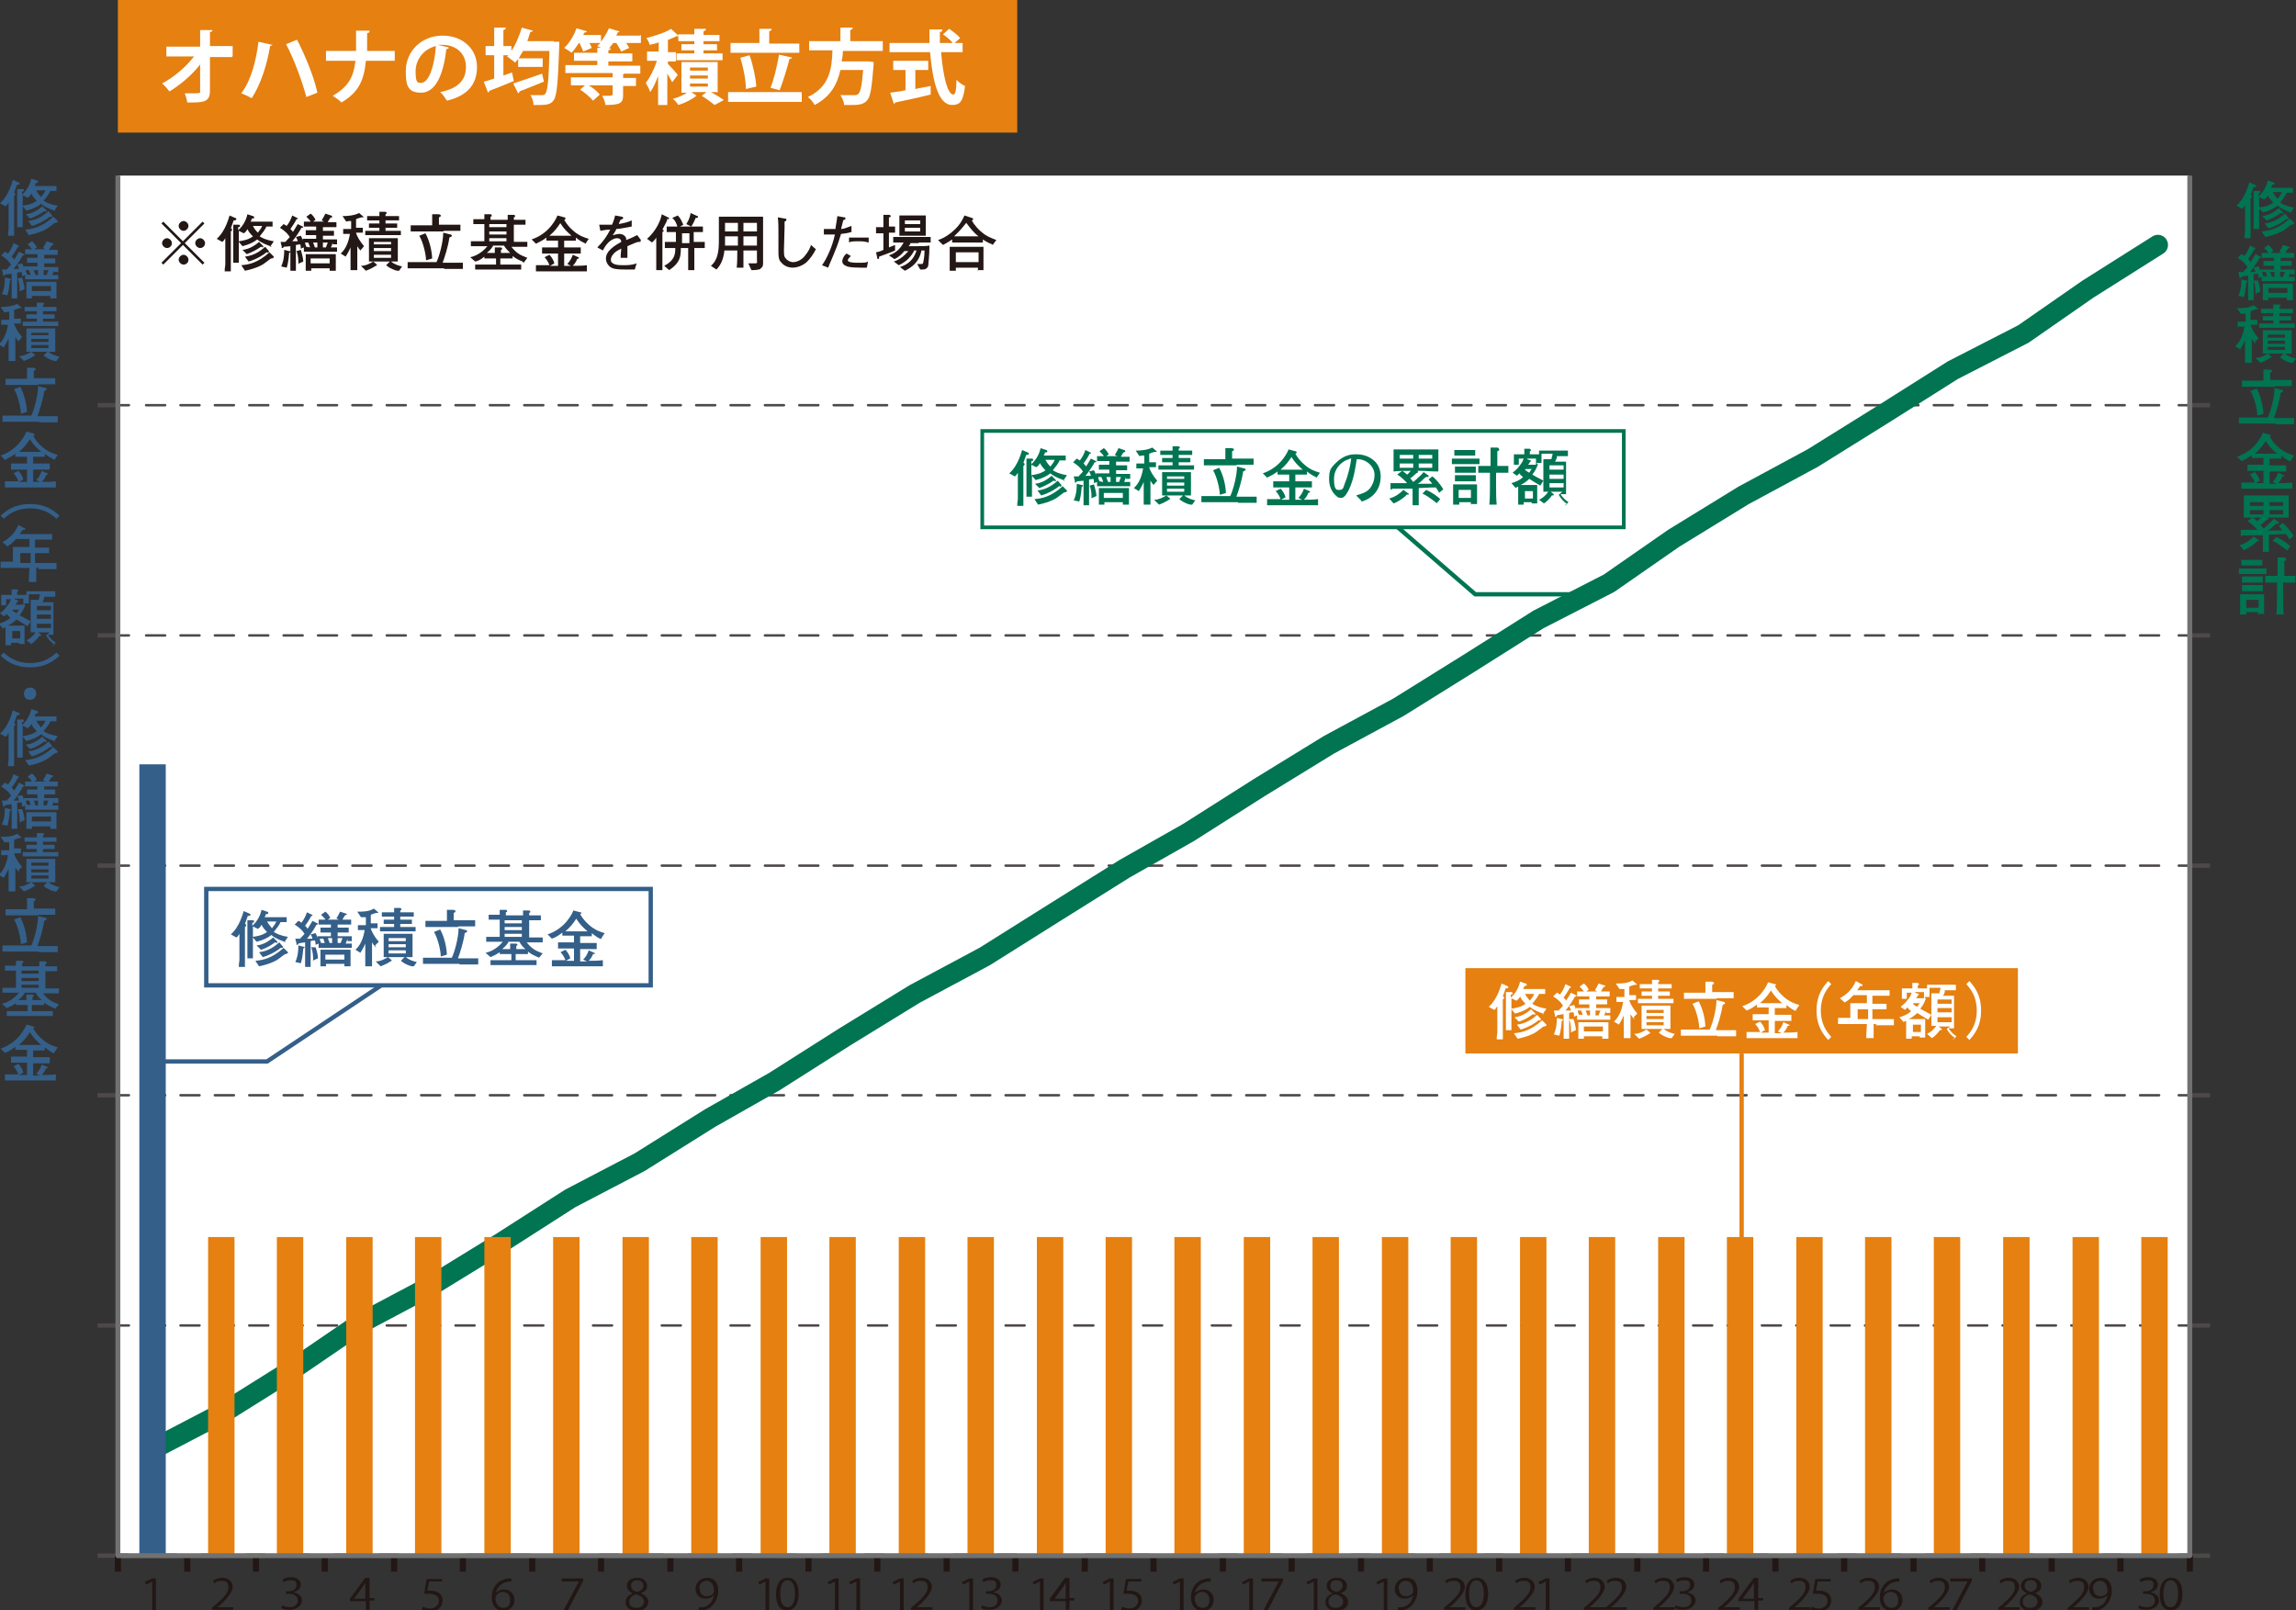 <?xml version="1.0" encoding="UTF-8"?>
<svg xmlns="http://www.w3.org/2000/svg" version="1.1" viewBox="0 0 374 262.3">
  <rect x="0" y="0" width="374" height="262.3" fill="#333333" stroke="none"/>
  <defs>
    <style>
      .cls-1 {
        stroke-dasharray: 0 0 3.1 2.5;
      }

      .cls-1, .cls-2, .cls-3, .cls-4, .cls-5, .cls-6, .cls-7, .cls-8, .cls-9, .cls-10, .cls-11, .cls-12 {
        fill: none;
      }

      .cls-1, .cls-4, .cls-6, .cls-7, .cls-10, .cls-11 {
        stroke-linejoin: round;
      }

      .cls-1, .cls-6, .cls-7, .cls-10, .cls-11 {
        stroke-linecap: round;
      }

      .cls-1, .cls-7, .cls-9, .cls-10, .cls-11 {
        stroke: #4c4948;
      }

      .cls-1, .cls-10 {
        stroke-width: .4px;
      }

      .cls-13 {
        fill: #345f89;
      }

      .cls-2 {
        stroke-width: .6px;
      }

      .cls-2, .cls-6, .cls-8 {
        stroke: #017452;
      }

      .cls-2, .cls-9 {
        stroke-miterlimit: 10;
      }

      .cls-3 {
        stroke: #e58011;
      }

      .cls-3, .cls-5, .cls-14, .cls-8 {
        stroke-width: .7px;
      }

      .cls-3, .cls-5, .cls-14, .cls-8, .cls-12 {
        stroke-miterlimit: 8;
      }

      .cls-4 {
        stroke: #717171;
        stroke-width: .8px;
      }

      .cls-15 {
        fill: #231815;
      }

      .cls-5, .cls-14 {
        stroke: #345f89;
      }

      .cls-16, .cls-14 {
        fill: #fff;
      }

      .cls-6 {
        stroke-width: 3.3px;
      }

      .cls-7 {
        stroke-dasharray: 0 0 2.9 4.3;
      }

      .cls-7, .cls-9, .cls-11 {
        stroke-width: .7px;
      }

      .cls-17 {
        fill: #e58011;
      }

      .cls-18 {
        fill: #221714;
      }

      .cls-12 {
        stroke: #221714;
        stroke-width: 1px;
      }

      .cls-19 {
        fill: #017452;
      }
    </style>
  </defs>
  <!-- Generator: Adobe Illustrator 28.6.0, SVG Export Plug-In . SVG Version: 1.2.0 Build 709)  -->
  <g>
    <g id="_レイヤー_1" data-name="レイヤー_1">
      <rect class="cls-17" x="19.2" width="146.5" height="21.6"/>
      <g>
        <path class="cls-16" d="M37.8,9.3h-3.6v5.5c0,1.9-1.1,1.9-3.7,1.9,0-.4-.3-1.1-.4-1.5h1.1c1.3,0,1.5,0,1.4-.4v-4.3c-1.3,1.7-3.2,3.3-5,4.4-.3-.4-.7-.9-1.2-1.3,1.9-1,3.9-2.7,5.2-4.4h-4.5v-1.6h5.5v-2.7s2,0,2,0c0,.2-.1.3-.4.3v2.3h3.7v1.6h0Z"/>
        <path class="cls-16" d="M44.4,7.2c0,.2-.2.2-.4.3-.5,3-1.5,6.2-3,8.5-.5-.3-1.2-.6-1.7-.8,1.6-2.1,2.4-5.2,2.8-8.4l2.2.5ZM48.4,6.5c1.4,2.7,2.8,6.2,3.3,8.6l-1.8.7c-.6-2.3-2-6.2-3.3-8.6l1.7-.7h0Z"/>
        <path class="cls-16" d="M64.2,9.9h-4.6c-.3,3.1-1.1,5.1-4,6.8-.3-.4-1-.8-1.4-1.1,2.6-1.5,3.4-3.1,3.7-5.7h-4.8v-1.6h4.9v-3.3h2.2c0,.3-.2.4-.4.4,0,1.1,0,2,0,2.9h4.5v1.6h0Z"/>
        <path class="cls-16" d="M73.1,7.8c0,.1-.2.2-.4.2-.5,4.5-1.9,7.1-4.1,7.1s-2.5-1.2-2.5-3.5c0-3.4,2.7-5.8,6-5.8s5.6,2.2,5.6,5.1-1.6,4.7-4.9,5.5c-.3-.4-.6-1-1.1-1.4,3-.6,4.2-2,4.2-4.1s-1.5-3.6-3.9-3.6-.5,0-.7,0l1.7.4h0ZM71,7.5c-2,.5-3.3,2.2-3.3,4.1s.3,1.9.9,1.9c1.3,0,2.2-2.9,2.4-6h0Z"/>
        <path class="cls-16" d="M90.2,6.8h.9c0,.2,0,.4,0,.6-.2,6.1-.4,8.2-.9,8.9-.4.6-.9.8-2.3.8s-.7,0-1,0c0-.5-.2-1.2-.5-1.6.8,0,1.5,0,1.8,0s.4,0,.6-.2c.4-.4.6-2.3.7-7h-4.3c-.2.4-.5.8-.7,1.2h3.9v1.4h-4v-1.3c-.2.2-.3.4-.5.6-.3-.3-.9-.7-1.3-1l.2-.2h-.8v3.3l1.4-.5.3,1.4c-1.4.6-3,1.2-4,1.6,0,.1-.1.2-.2.3l-.7-1.8c.5-.1,1.1-.3,1.7-.5v-3.8h-1.4v-1.5h1.4v-3h1.9c0,.2-.1.3-.4.4v2.6h1.3v.8c.7-1,1.3-2.5,1.7-3.8l1.8.5c0,.1-.2.2-.4.2-.2.5-.3,1-.5,1.5h4.3ZM83.6,13.6c1.2-.4,3-1,4.7-1.6l.3,1.3c-1.5.6-3,1.2-4,1.6,0,.1,0,.2-.2.3l-.8-1.6Z"/>
        <path class="cls-16" d="M104.4,5.7v1.3h-2.4c.2.3.4.6.5.8l-1.3.6c-.2-.4-.5-.9-.8-1.4h-.5c-.2.3-.5.6-.7.9h.3c0,.2-.1.2-.4.3v.5h3.9v1.3h-3.9v.7h5.2v1.3h-2.5s-.2,0-.3.1v.6h2.1v1.3h-2.1v1.5c0,1.3-.5,1.6-2.9,1.6,0-.5-.3-1.1-.5-1.5.4,0,.8,0,1,0q.7,0,.7-.2v-1.5h-3.9c.7.4,1.4,1,1.8,1.5l-1.1,1c-.4-.5-1.3-1.3-2.1-1.8l.8-.7h-2.3v-1.3h6.8v-.7h-7.7v-1.3h5.2v-.7h-3.8v-1.3h3.8v-.8h.6c-.2-.1-.4-.2-.6-.3.2-.2.3-.3.5-.5h-1.8c.2.3.3.6.4.8l-1.4.6c-.1-.4-.4-.9-.6-1.4h-.1c-.4.6-.8,1.2-1.2,1.6-.3-.3-.9-.6-1.2-.8.8-.7,1.6-2,2-3.2l1.7.5c0,.1-.2.2-.4.2l-.2.4h2.9v1.1c.5-.7,1-1.5,1.3-2.2.7.2,1.2.4,1.7.5,0,.1-.2.2-.3.2l-.2.5h3.8Z"/>
        <path class="cls-16" d="M108.7,10.3c.4.4,1.5,1.6,1.7,1.9l-.9,1.2c-.2-.4-.5-.9-.8-1.4v5.1h-1.5v-4.7c-.4,1-.8,2-1.3,2.6-.1-.5-.5-1.1-.7-1.5.7-.9,1.4-2.3,1.8-3.6h-1.6v-1.5h1.9v-1.5c-.5.2-1,.3-1.5.4,0-.3-.3-.8-.5-1.1,1.5-.4,3.1-.9,4-1.5l1.2,1.1v-.2h2.6v-.9h1.9c0,.2-.1.3-.4.4v.6h2.6v1h-2.6v.5h2.2v1h-2.2v.5h3.1v1.1h-7.5v-1.1h2.9v-.5h-2.1v-1h2.1v-.5h-2.6v-.8c-.1,0-.2,0-.3,0-.4.2-.9.4-1.4.6v2h1.3v1.5h-1.3v.4h0ZM116.8,15h-1c.7.4,1.6.9,2.1,1.3l-1.5.8c-.5-.4-1.3-1-2.1-1.5l.8-.6h-2.5l.9.6s-.1,0-.2.1c-.6.5-1.8,1.1-2.8,1.4-.2-.3-.6-.8-.9-1,.8-.2,1.7-.6,2.3-1h-.9v-5h5.9v5h0ZM112.4,11v.5h2.9v-.5h-2.9ZM112.4,12.3v.5h2.9v-.5h-2.9ZM112.4,13.6v.5h2.9v-.5h-2.9Z"/>
        <path class="cls-16" d="M118.6,15h12v1.6h-12v-1.6ZM130.2,7v1.6h-11.2v-1.6h4.7v-2.3h2c0,.2-.1.3-.4.4v2h4.9ZM122.1,9c.6,1.7,1,3.7,1.1,5.1,0,0,0,0-1.7.4,0-1.4-.4-3.5-.9-5.1l1.5-.4h0ZM129,9.4c0,.1-.2.2-.4.2-.4,1.6-1.1,3.8-1.6,5.1l-1.5-.4c.6-1.4,1.1-3.7,1.4-5.4l2.2.5h0Z"/>
        <path class="cls-16" d="M143.8,8.3h-6.5c0,.6-.1,1.2-.2,1.7h4.3s.9.1.9.1c0,.1,0,.3,0,.5-.3,3.7-.5,5.2-1.1,5.8-.5.5-1,.7-2.3.7s-.9,0-1.4,0c0-.5-.3-1.1-.6-1.6.9,0,1.9,0,2.2,0s.5,0,.7-.2c.4-.3.6-1.5.8-3.9h-3.7c-.5,2.2-1.5,4.3-4.2,5.7-.2-.4-.7-1-1.1-1.3,3.6-1.7,3.9-4.7,4-7.6h-3.8v-1.5h5.1v-2.2h2c0,.2-.1.3-.4.4v1.8h5.3v1.5h0Z"/>
        <path class="cls-16" d="M156.9,8.5h-3.6c.3,3.7,1,6.9,2,6.9.3,0,.5-.7.5-2.4.4.4.9.8,1.4,1-.3,2.5-.8,3.1-2.1,3.1-2.3,0-3.2-4-3.6-8.6h-6.6v-1.5h6.5c0-.7,0-1.5,0-2.2h2.1c0,.3-.1.4-.4.4v1.8h2.1c-.4-.5-1-1-1.6-1.4l1-.9c.6.4,1.4,1,1.8,1.5l-.9.8h1.3v1.5h0ZM149.1,11.5v3c.8-.2,1.7-.3,2.5-.5v1.4c-2,.5-4.3,1-5.8,1.3,0,.1-.1.2-.2.2l-.6-1.8c.7-.1,1.6-.2,2.5-.4v-3.3h-2v-1.5h5.7v1.5h-2.1,0Z"/>
      </g>
      <rect class="cls-16" x="19.2" y="28.6" width="337.4" height="224.8"/>
      <g>
        <g>
          <line class="cls-10" x1="19.2" y1="66" x2="21" y2="66"/>
          <line class="cls-1" x1="23.8" y1="66" x2="353.5" y2="66"/>
          <line class="cls-10" x1="354.9" y1="66" x2="356.7" y2="66"/>
        </g>
        <line class="cls-9" x1="19.2" y1="66" x2="15.9" y2="66"/>
        <line class="cls-9" x1="360" y1="66" x2="356.7" y2="66"/>
      </g>
      <g>
        <g>
          <line class="cls-10" x1="19.2" y1="103.5" x2="21" y2="103.5"/>
          <line class="cls-1" x1="23.8" y1="103.5" x2="353.5" y2="103.5"/>
          <line class="cls-10" x1="354.9" y1="103.5" x2="356.7" y2="103.5"/>
        </g>
        <line class="cls-9" x1="19.2" y1="103.5" x2="15.9" y2="103.5"/>
        <line class="cls-9" x1="360" y1="103.5" x2="356.7" y2="103.5"/>
      </g>
      <g>
        <g>
          <line class="cls-10" x1="19.2" y1="141" x2="21" y2="141"/>
          <line class="cls-1" x1="23.8" y1="141" x2="353.5" y2="141"/>
          <line class="cls-10" x1="354.9" y1="141" x2="356.7" y2="141"/>
        </g>
        <line class="cls-9" x1="19.2" y1="141" x2="15.9" y2="141"/>
        <line class="cls-9" x1="360" y1="141" x2="356.7" y2="141"/>
      </g>
      <g>
        <g>
          <line class="cls-10" x1="19.2" y1="178.4" x2="21" y2="178.4"/>
          <line class="cls-1" x1="23.8" y1="178.4" x2="353.5" y2="178.4"/>
          <line class="cls-10" x1="354.9" y1="178.4" x2="356.7" y2="178.4"/>
        </g>
        <line class="cls-9" x1="19.2" y1="178.4" x2="15.9" y2="178.4"/>
        <line class="cls-9" x1="360" y1="178.4" x2="356.7" y2="178.4"/>
      </g>
      <g>
        <g>
          <line class="cls-10" x1="19.2" y1="215.9" x2="21" y2="215.9"/>
          <line class="cls-1" x1="23.8" y1="215.9" x2="353.5" y2="215.9"/>
          <line class="cls-10" x1="354.9" y1="215.9" x2="356.7" y2="215.9"/>
        </g>
        <line class="cls-9" x1="19.2" y1="215.9" x2="15.9" y2="215.9"/>
        <line class="cls-9" x1="360" y1="215.9" x2="356.7" y2="215.9"/>
      </g>
      <g>
        <g>
          <line class="cls-11" x1="19.2" y1="253.4" x2="20.8" y2="253.4"/>
          <line class="cls-7" x1="25.8" y1="253.4" x2="352.5" y2="253.4"/>
          <line class="cls-11" x1="355" y1="253.4" x2="356.7" y2="253.4"/>
        </g>
        <line class="cls-9" x1="19.2" y1="253.4" x2="15.9" y2="253.4"/>
        <line class="cls-9" x1="360" y1="253.4" x2="356.7" y2="253.4"/>
      </g>
      <line class="cls-12" x1="19.2" y1="253.4" x2="19.2" y2="256"/>
      <line class="cls-12" x1="30.5" y1="253.4" x2="30.5" y2="256"/>
      <line class="cls-12" x1="41.7" y1="253.4" x2="41.7" y2="256"/>
      <line class="cls-12" x1="52.9" y1="253.4" x2="52.9" y2="256"/>
      <line class="cls-12" x1="64.2" y1="253.4" x2="64.2" y2="256"/>
      <line class="cls-12" x1="75.4" y1="253.4" x2="75.4" y2="256"/>
      <line class="cls-12" x1="86.7" y1="253.4" x2="86.7" y2="256"/>
      <line class="cls-12" x1="97.9" y1="253.4" x2="97.9" y2="256"/>
      <line class="cls-12" x1="109.2" y1="253.4" x2="109.2" y2="256"/>
      <line class="cls-12" x1="120.4" y1="253.4" x2="120.4" y2="256"/>
      <line class="cls-12" x1="131.7" y1="253.4" x2="131.7" y2="256"/>
      <line class="cls-12" x1="142.9" y1="253.4" x2="142.9" y2="256"/>
      <line class="cls-12" x1="154.2" y1="253.4" x2="154.2" y2="256"/>
      <line class="cls-12" x1="165.4" y1="253.4" x2="165.4" y2="256"/>
      <line class="cls-12" x1="176.7" y1="253.4" x2="176.7" y2="256"/>
      <line class="cls-12" x1="187.9" y1="253.4" x2="187.9" y2="256"/>
      <line class="cls-12" x1="199.2" y1="253.4" x2="199.2" y2="256"/>
      <line class="cls-12" x1="210.4" y1="253.4" x2="210.4" y2="256"/>
      <line class="cls-12" x1="221.7" y1="253.4" x2="221.7" y2="256"/>
      <line class="cls-12" x1="232.9" y1="253.4" x2="232.9" y2="256"/>
      <line class="cls-12" x1="244.2" y1="253.4" x2="244.2" y2="256"/>
      <line class="cls-12" x1="255.4" y1="253.4" x2="255.4" y2="256"/>
      <line class="cls-12" x1="266.7" y1="253.4" x2="266.7" y2="256"/>
      <line class="cls-12" x1="277.9" y1="253.4" x2="277.9" y2="256"/>
      <line class="cls-12" x1="289.2" y1="253.4" x2="289.2" y2="256"/>
      <line class="cls-12" x1="300.4" y1="253.4" x2="300.4" y2="256"/>
      <line class="cls-12" x1="311.7" y1="253.4" x2="311.7" y2="256"/>
      <line class="cls-12" x1="322.9" y1="253.4" x2="322.9" y2="256"/>
      <line class="cls-12" x1="334.2" y1="253.4" x2="334.2" y2="256"/>
      <line class="cls-12" x1="345.4" y1="253.4" x2="345.4" y2="256"/>
      <line class="cls-12" x1="356.7" y1="253.4" x2="356.7" y2="256"/>
      <polyline class="cls-6" points="25.4 235.8 36.7 229.9 48.2 222.7 58.6 215.6 70.1 209.5 81.5 202.5 92.9 195.2 104.2 189.3 115.7 182.1 126.1 176.2 137.6 168.9 149 161.9 160.4 155.8 171.7 148.7 183.2 141.5 193.6 135.6 205.1 128.3 216.5 121.3 227.8 115.2 239.2 108.1 250.6 100.9 262.1 95 272.6 87.7 284 80.7 295.3 74.6 306.7 67.5 318.1 60.3 329.6 54.4 340.1 47.1 351.5 39.9"/>
      <rect class="cls-13" x="22.7" y="124.5" width="4.3" height="128.8"/>
      <rect class="cls-17" x="33.9" y="201.5" width="4.3" height="51.8"/>
      <rect class="cls-17" x="45.1" y="201.5" width="4.3" height="51.8"/>
      <rect class="cls-17" x="56.4" y="201.5" width="4.3" height="51.8"/>
      <rect class="cls-17" x="67.6" y="201.5" width="4.3" height="51.8"/>
      <rect class="cls-17" x="78.9" y="201.5" width="4.3" height="51.8"/>
      <rect class="cls-17" x="90.1" y="201.5" width="4.3" height="51.8"/>
      <rect class="cls-17" x="101.4" y="201.5" width="4.3" height="51.8"/>
      <rect class="cls-17" x="112.6" y="201.5" width="4.3" height="51.8"/>
      <rect class="cls-17" x="123.9" y="201.5" width="4.3" height="51.8"/>
      <rect class="cls-17" x="135.1" y="201.5" width="4.3" height="51.8"/>
      <rect class="cls-17" x="146.4" y="201.5" width="4.3" height="51.8"/>
      <rect class="cls-17" x="157.6" y="201.5" width="4.3" height="51.8"/>
      <rect class="cls-17" x="168.9" y="201.5" width="4.3" height="51.8"/>
      <rect class="cls-17" x="180.1" y="201.5" width="4.3" height="51.8"/>
      <rect class="cls-17" x="191.3" y="201.5" width="4.3" height="51.8"/>
      <rect class="cls-17" x="202.6" y="201.5" width="4.3" height="51.8"/>
      <rect class="cls-17" x="213.8" y="201.5" width="4.3" height="51.8"/>
      <rect class="cls-17" x="225.1" y="201.5" width="4.3" height="51.8"/>
      <rect class="cls-17" x="236.3" y="201.5" width="4.3" height="51.8"/>
      <rect class="cls-17" x="247.6" y="201.5" width="4.3" height="51.8"/>
      <rect class="cls-17" x="270.1" y="201.5" width="4.3" height="51.8"/>
      <rect class="cls-17" x="281.3" y="201.5" width="4.3" height="51.8"/>
      <rect class="cls-17" x="292.6" y="201.5" width="4.3" height="51.8"/>
      <rect class="cls-17" x="303.8" y="201.5" width="4.3" height="51.8"/>
      <rect class="cls-17" x="315" y="201.5" width="4.3" height="51.8"/>
      <rect class="cls-17" x="326.3" y="201.5" width="4.3" height="51.8"/>
      <rect class="cls-17" x="337.6" y="201.5" width="4.3" height="51.8"/>
      <rect class="cls-17" x="348.8" y="201.5" width="4.3" height="51.8"/>
      <rect class="cls-17" x="258.8" y="201.5" width="4.3" height="51.8"/>
      <polyline class="cls-4" points="356.7 28.6 356.7 253.4 19.2 253.4 19.2 28.6"/>
      <path class="cls-18" d="M24.8,262.2v-4.6h0l-1,.5-.2-.4,1.2-.6h.6v5.2h-.6,0Z"/>
      <path class="cls-18" d="M38,262.2h-3.5v-.3l.6-.5c1.4-1.2,2.1-2,2.1-2.8s-.3-1.1-1.1-1.1-.9.2-1.2.4l-.2-.4c.4-.3.9-.5,1.5-.5,1.2,0,1.7.8,1.7,1.5s-.8,1.8-2,2.9l-.5.4h2.6v.5h0Z"/>
      <path class="cls-18" d="M47.9,259.4c.7.1,1.3.6,1.3,1.3s-.7,1.5-2,1.5-1.1-.2-1.4-.3l.2-.4c.2.1.7.3,1.2.3,1,0,1.3-.6,1.3-1.1,0-.8-.7-1.1-1.5-1.1h-.4v-.4h.4c.6,0,1.3-.3,1.3-1s-.3-.8-1-.8-.8.2-1.1.3l-.2-.4c.3-.2.8-.4,1.4-.4,1.1,0,1.6.6,1.6,1.2s-.4,1-1.1,1.2h0s0,0,0,0Z"/>
      <path class="cls-18" d="M60.2,262.2h-.6v-1.4h-2.6v-.4l2.5-3.4h.7v3.3h.8v.4h-.8v1.4h0ZM57.6,260.4h1.9v-1.8c0-.3,0-.6,0-.8h0c-.2.3-.3.5-.5.8l-1.4,1.9h0Z"/>
      <path class="cls-18" d="M72,257.1v.5h-2.1l-.3,1.5c.1,0,.3,0,.5,0,1.1,0,2,.5,2,1.6s-.9,1.8-2,1.8-1.1-.2-1.4-.3l.2-.5c.2.1.7.3,1.2.3.7,0,1.4-.5,1.4-1.2s-.5-1.2-1.6-1.2-.6,0-.8,0l.4-2.4h2.6,0Z"/>
      <path class="cls-18" d="M80.7,259.5c.3-.3.8-.6,1.4-.6,1,0,1.7.7,1.7,1.7s-.7,1.8-1.8,1.8-1.9-.8-1.9-2.2.7-2.8,2.7-3.1c.2,0,.4,0,.5,0v.5c-1.6,0-2.4,1-2.6,2h0ZM83.1,260.6c0-.8-.5-1.3-1.2-1.3s-1.2.6-1.2,1c0,.9.5,1.6,1.3,1.6s1.1-.5,1.1-1.3h0Z"/>
      <path class="cls-18" d="M91.5,257.1h3.5v.4l-2.5,4.8h-.7l2.5-4.7h-2.8v-.5h0Z"/>
      <path class="cls-18" d="M103,259.5c-.6-.3-.9-.7-.9-1.2,0-.8.7-1.3,1.7-1.3s1.6.6,1.6,1.3-.3.9-1,1.2h0c.7.3,1.2.8,1.2,1.4,0,.9-.8,1.5-1.9,1.5s-1.8-.6-1.8-1.4.5-1.2,1.1-1.4h0s0,0,0,0ZM104.9,260.9c0-.6-.5-1-1.3-1.2-.7.2-1.1.6-1.1,1.2s.4,1,1.2,1,1.2-.5,1.2-1h0ZM102.8,258.3c0,.6.4.9,1.1,1,.5-.2.9-.5.9-1s-.3-.9-1-.9-1,.4-1,.9h0Z"/>
      <path class="cls-18" d="M116.3,259.8c-.3.4-.8.6-1.4.6-1,0-1.6-.7-1.6-1.6s.7-1.8,1.9-1.8,1.8.8,1.8,2.2-1,2.9-2.5,3.1c-.3,0-.5,0-.7,0v-.5c.2,0,.4,0,.6,0,1-.1,1.7-.8,1.9-2h0ZM114,258.8c0,.7.4,1.2,1.1,1.2s1.2-.4,1.2-.8c0-1-.4-1.7-1.2-1.7s-1.2.6-1.2,1.3Z"/>
      <path class="cls-18" d="M124.7,262.2v-4.6h0l-1,.5-.2-.4,1.2-.6h.6v5.2h-.6,0Z"/>
      <path class="cls-18" d="M126.4,259.7c0-1.8.8-2.7,1.9-2.7s1.8.9,1.8,2.6-.7,2.7-1.9,2.7-1.8-.9-1.8-2.7h0ZM129.5,259.6c0-1.3-.4-2.2-1.2-2.2s-1.2.8-1.2,2.2.4,2.2,1.2,2.2,1.2-1,1.2-2.2h0Z"/>
      <path class="cls-18" d="M136,262.2v-4.6h0l-1,.5-.2-.4,1.2-.6h.6v5.2h-.6,0Z"/>
      <path class="cls-18" d="M139.5,262.2v-4.6h0l-1,.5-.2-.4,1.2-.6h.6v5.2h-.6,0Z"/>
      <path class="cls-18" d="M146.6,262.2v-4.6h0l-1,.5-.2-.4,1.2-.6h.6v5.2h-.6,0Z"/>
      <path class="cls-18" d="M151.9,262.2h-3.5v-.3l.6-.5c1.4-1.2,2.1-2,2.1-2.8s-.3-1.1-1.1-1.1-.9.2-1.2.4l-.2-.4c.4-.3.9-.5,1.5-.5,1.2,0,1.7.8,1.7,1.5s-.8,1.8-2,2.9l-.5.4h2.6v.5h0Z"/>
      <path class="cls-18" d="M157.9,262.2v-4.6h0l-1,.5-.2-.4,1.2-.6h.6v5.2h-.6,0Z"/>
      <path class="cls-18" d="M161.9,259.4c.7.1,1.3.6,1.3,1.3s-.7,1.5-2,1.5-1.1-.2-1.4-.3l.2-.4c.2.1.7.3,1.2.3,1,0,1.3-.6,1.3-1.1,0-.8-.7-1.1-1.5-1.1h-.4v-.4h.4c.6,0,1.3-.3,1.3-1s-.3-.8-1-.8-.8.2-1.1.3l-.2-.4c.3-.2.8-.4,1.4-.4,1.1,0,1.6.6,1.6,1.2s-.4,1-1.1,1.2h0s0,0,0,0Z"/>
      <path class="cls-18" d="M169.4,262.2v-4.6h0l-1,.5-.2-.4,1.2-.6h.6v5.2h-.6,0Z"/>
      <path class="cls-18" d="M174.2,262.2h-.6v-1.4h-2.6v-.4l2.5-3.4h.7v3.3h.8v.4h-.8v1.4h0ZM171.7,260.4h1.9v-1.8c0-.3,0-.6,0-.8h0c-.2.3-.3.5-.5.8l-1.4,1.9h0Z"/>
      <path class="cls-18" d="M180.8,262.2v-4.6h0l-1,.5-.2-.4,1.2-.6h.6v5.2h-.6,0Z"/>
      <path class="cls-18" d="M185.9,257.1v.5h-2.1l-.3,1.5c.1,0,.3,0,.5,0,1.1,0,2,.5,2,1.6s-.9,1.8-2,1.8-1.1-.2-1.4-.3l.2-.5c.2.1.7.3,1.2.3.7,0,1.4-.5,1.4-1.2s-.5-1.2-1.6-1.2-.6,0-.8,0l.4-2.4h2.6Z"/>
      <path class="cls-18" d="M192.2,262.2v-4.6h0l-1,.5-.2-.4,1.2-.6h.6v5.2h-.6Z"/>
      <path class="cls-18" d="M194.6,259.5c.3-.3.8-.6,1.4-.6,1,0,1.7.7,1.7,1.7s-.7,1.8-1.8,1.8-1.9-.8-1.9-2.2.7-2.8,2.7-3.1c.2,0,.4,0,.5,0v.5c-1.6,0-2.4,1-2.6,2h0ZM197,260.6c0-.8-.5-1.3-1.2-1.3s-1.2.6-1.2,1c0,.9.5,1.6,1.3,1.6s1.1-.5,1.1-1.3h0Z"/>
      <path class="cls-18" d="M203.5,262.2v-4.6h0l-1,.5-.2-.4,1.2-.6h.6v5.2h-.6Z"/>
      <path class="cls-18" d="M205.5,257.1h3.5v.4l-2.5,4.8h-.7l2.5-4.7h-2.8v-.5h0Z"/>
      <path class="cls-18" d="M214,262.2v-4.6h0l-1,.5-.2-.4,1.2-.6h.6v5.2h-.6Z"/>
      <path class="cls-18" d="M217,259.5c-.6-.3-.9-.7-.9-1.2,0-.8.7-1.3,1.7-1.3s1.6.6,1.6,1.3-.3.9-1,1.2h0c.7.3,1.2.8,1.2,1.4,0,.9-.8,1.5-1.9,1.5s-1.8-.6-1.8-1.4.5-1.2,1.1-1.4h0s0,0,0,0ZM218.8,260.9c0-.6-.5-1-1.3-1.2-.7.2-1.1.6-1.1,1.2s.4,1,1.2,1,1.2-.5,1.2-1h0ZM216.7,258.3c0,.6.4.9,1.1,1,.5-.2.9-.5.9-1s-.3-.9-1-.9-1,.4-1,.9h0Z"/>
      <path class="cls-18" d="M225.4,262.2v-4.6h0l-1,.5-.2-.4,1.2-.6h.6v5.2h-.6Z"/>
      <path class="cls-18" d="M230.2,259.8c-.3.4-.8.6-1.4.6-1,0-1.6-.7-1.6-1.6s.7-1.8,1.9-1.8,1.8.8,1.8,2.2-1,2.9-2.5,3.1c-.3,0-.5,0-.7,0v-.5c.2,0,.4,0,.6,0,1-.1,1.7-.8,1.9-2h0,0ZM227.9,258.8c0,.7.4,1.2,1.1,1.2s1.2-.4,1.2-.8c0-1-.4-1.7-1.2-1.7s-1.2.6-1.2,1.3Z"/>
      <path class="cls-18" d="M238.7,262.2h-3.5v-.3l.6-.5c1.4-1.2,2.1-2,2.1-2.8s-.3-1.1-1.1-1.1-.9.2-1.2.4l-.2-.4c.4-.3.9-.5,1.5-.5,1.2,0,1.7.8,1.7,1.5s-.8,1.8-2,2.9l-.5.4h2.6v.5h0Z"/>
      <path class="cls-18" d="M238.7,259.7c0-1.8.8-2.7,1.9-2.7s1.8.9,1.8,2.6-.7,2.7-1.9,2.7-1.8-.9-1.8-2.7h0ZM241.7,259.6c0-1.3-.4-2.2-1.2-2.2s-1.2.8-1.2,2.2.4,2.2,1.2,2.2,1.2-1,1.2-2.2h0Z"/>
      <path class="cls-18" d="M250.1,262.2h-3.5v-.3l.6-.5c1.4-1.2,2.1-2,2.1-2.8s-.3-1.1-1.1-1.1-.9.2-1.2.4l-.2-.4c.4-.3.9-.5,1.5-.5,1.2,0,1.7.8,1.7,1.5s-.8,1.8-2,2.9l-.5.4h2.6v.5h0Z"/>
      <path class="cls-18" d="M251.8,262.2v-4.6h0l-1,.5-.2-.4,1.2-.6h.6v5.2h-.6Z"/>
      <path class="cls-18" d="M261.5,262.2h-3.5v-.3l.6-.5c1.4-1.2,2.1-2,2.1-2.8s-.3-1.1-1.1-1.1-.9.2-1.2.4l-.2-.4c.4-.3.9-.5,1.5-.5,1.2,0,1.7.8,1.7,1.5s-.8,1.8-2,2.9l-.5.4h2.6v.5h0Z"/>
      <path class="cls-18" d="M265,262.2h-3.5v-.3l.6-.5c1.4-1.2,2.1-2,2.1-2.8s-.3-1.1-1.1-1.1-.9.2-1.2.4l-.2-.4c.4-.3.9-.5,1.5-.5,1.2,0,1.7.8,1.7,1.5s-.8,1.8-2,2.9l-.5.4h2.6v.5h0Z"/>
      <path class="cls-18" d="M272.8,262.2h-3.5v-.3l.6-.5c1.4-1.2,2.1-2,2.1-2.8s-.3-1.1-1.1-1.1-.9.2-1.2.4l-.2-.4c.4-.3.9-.5,1.5-.5,1.2,0,1.7.8,1.7,1.5s-.8,1.8-2,2.9l-.5.4h2.6v.5h0Z"/>
      <path class="cls-18" d="M274.9,259.4c.7.1,1.3.6,1.3,1.3s-.7,1.5-2,1.5-1.1-.2-1.4-.3l.2-.4c.2.1.7.3,1.2.3,1,0,1.3-.6,1.3-1.1,0-.8-.7-1.1-1.5-1.1h-.4v-.4h.4c.6,0,1.3-.3,1.3-1s-.3-.8-1-.8-.8.2-1.1.3l-.2-.4c.3-.2.8-.4,1.4-.4,1.1,0,1.6.6,1.6,1.2s-.4,1-1.1,1.2h0s0,0,0,0Z"/>
      <path class="cls-18" d="M283.4,262.2h-3.5v-.3l.6-.5c1.4-1.2,2.1-2,2.1-2.8s-.3-1.1-1.1-1.1-.9.2-1.2.4l-.2-.4c.4-.3.9-.5,1.5-.5,1.2,0,1.7.8,1.7,1.5s-.8,1.8-2,2.9l-.5.4h2.6v.5h0Z"/>
      <path class="cls-18" d="M286.4,262.2h-.6v-1.4h-2.6v-.4l2.5-3.4h.7v3.3h.8v.4h-.8v1.4h0ZM283.8,260.4h1.9v-1.8c0-.3,0-.6,0-.8h0c-.2.3-.3.5-.5.8l-1.4,1.9h0Z"/>
      <path class="cls-18" d="M294.9,262.2h-3.5v-.3l.6-.5c1.4-1.2,2.1-2,2.1-2.8s-.3-1.1-1.1-1.1-.9.2-1.2.4l-.2-.4c.4-.3.9-.5,1.5-.5,1.2,0,1.7.8,1.7,1.5s-.8,1.8-2,2.9l-.5.4h2.6v.5h0Z"/>
      <path class="cls-18" d="M298.2,257.1v.5h-2.1l-.3,1.5c.1,0,.3,0,.5,0,1.1,0,2,.5,2,1.6s-.9,1.8-2,1.8-1.1-.2-1.4-.3l.2-.5c.2.1.7.3,1.2.3.7,0,1.4-.5,1.4-1.2s-.5-1.2-1.6-1.2-.6,0-.8,0l.4-2.4h2.6Z"/>
      <path class="cls-18" d="M306.2,262.2h-3.5v-.3l.6-.5c1.4-1.2,2.1-2,2.1-2.8s-.3-1.1-1.1-1.1-.9.2-1.2.4l-.2-.4c.4-.3.9-.5,1.5-.5,1.2,0,1.7.8,1.7,1.5s-.8,1.8-2,2.9l-.5.4h2.6v.5h0Z"/>
      <path class="cls-18" d="M306.8,259.5c.3-.3.8-.6,1.4-.6,1,0,1.7.7,1.7,1.7s-.7,1.8-1.8,1.8-1.9-.8-1.9-2.2.7-2.8,2.7-3.1c.2,0,.4,0,.5,0v.5c-1.6,0-2.4,1-2.6,2h0ZM309.2,260.6c0-.8-.5-1.3-1.2-1.3s-1.2.6-1.2,1c0,.9.5,1.6,1.3,1.6s1.1-.5,1.1-1.3h0Z"/>
      <path class="cls-18" d="M317.6,262.2h-3.5v-.3l.6-.5c1.4-1.2,2.1-2,2.1-2.8s-.3-1.1-1.1-1.1-.9.2-1.2.4l-.2-.4c.4-.3.9-.5,1.5-.5,1.2,0,1.7.8,1.7,1.5s-.8,1.8-2,2.9l-.5.4h2.6v.5h0Z"/>
      <path class="cls-18" d="M317.7,257.1h3.5v.4l-2.5,4.8h-.7l2.5-4.7h-2.8v-.5h0Z"/>
      <path class="cls-18" d="M329,262.2h-3.5v-.3l.6-.5c1.4-1.2,2.1-2,2.1-2.8s-.3-1.1-1.1-1.1-.9.2-1.2.4l-.2-.4c.4-.3.9-.5,1.5-.5,1.2,0,1.7.8,1.7,1.5s-.8,1.8-2,2.9l-.5.4h2.6v.5h0Z"/>
      <path class="cls-18" d="M330.1,259.5c-.6-.3-.9-.7-.9-1.2,0-.8.7-1.3,1.7-1.3s1.6.6,1.6,1.3-.3.9-1,1.2h0c.7.3,1.2.8,1.2,1.4,0,.9-.8,1.5-1.9,1.5s-1.8-.6-1.8-1.4.5-1.2,1.1-1.4h0s0,0,0,0ZM331.9,260.9c0-.6-.5-1-1.3-1.2-.7.2-1.1.6-1.1,1.2s.4,1,1.2,1,1.2-.5,1.2-1h0ZM329.8,258.3c0,.6.4.9,1.1,1,.5-.2.9-.5.9-1s-.3-.9-1-.9-1,.4-1,.9h0Z"/>
      <path class="cls-18" d="M340.3,262.2h-3.5v-.3l.6-.5c1.4-1.2,2.1-2,2.1-2.8s-.3-1.1-1.1-1.1-.9.2-1.2.4l-.2-.4c.4-.3.9-.5,1.5-.5,1.2,0,1.7.8,1.7,1.5s-.8,1.8-2,2.9l-.5.4h2.6v.5h0Z"/>
      <path class="cls-18" d="M343.3,259.8c-.3.4-.8.6-1.4.6-1,0-1.6-.7-1.6-1.6s.7-1.8,1.9-1.8,1.8.8,1.8,2.2-1,2.9-2.5,3.1c-.3,0-.5,0-.7,0v-.5c.2,0,.4,0,.6,0,1-.1,1.7-.8,1.9-2h0,0ZM341,258.8c0,.7.4,1.2,1.1,1.2s1.2-.4,1.2-.8c0-1-.4-1.7-1.2-1.7s-1.2.6-1.2,1.3Z"/>
      <path class="cls-18" d="M350.4,259.4c.7.1,1.3.6,1.3,1.3s-.7,1.5-2,1.5-1.1-.2-1.4-.3l.2-.4c.2.1.7.3,1.2.3,1,0,1.3-.6,1.3-1.1,0-.8-.7-1.1-1.5-1.1h-.4v-.4h.4c.6,0,1.3-.3,1.3-1s-.3-.8-1-.8-.8.2-1.1.3l-.2-.4c.3-.2.8-.4,1.4-.4,1.1,0,1.6.6,1.6,1.2s-.4,1-1.1,1.2h0s0,0,0,0Z"/>
      <path class="cls-18" d="M351.8,259.7c0-1.8.8-2.7,1.9-2.7s1.8.9,1.8,2.6-.7,2.7-1.9,2.7-1.8-.9-1.8-2.7h0ZM354.8,259.6c0-1.3-.4-2.2-1.2-2.2s-1.2.8-1.2,2.2.4,2.2,1.2,2.2,1.2-1,1.2-2.2h0Z"/>
      <polyline class="cls-5" points="26.7 172.9 43.5 172.9 63.6 159.5"/>
      <rect class="cls-17" x="238.7" y="157.7" width="90" height="13.9"/>
      <line class="cls-3" x1="283.7" y1="208.6" x2="283.7" y2="171.6"/>
      <polyline class="cls-8" points="257.2 96.8 240.3 96.8 227.7 85.9"/>
      <g>
        <path class="cls-15" d="M26.6,43.1l-.3-.3,3.2-3.2-3.2-3.2.3-.3,3.2,3.2,3.2-3.2.3.3-3.2,3.2,3.2,3.2-.3.3-3.2-3.2-3.2,3.2ZM28,39.6c0,.5-.4.8-.8.8s-.8-.4-.8-.8.4-.8.8-.8.8.4.8.8ZM30.7,36.8c0,.4-.4.8-.8.8s-.8-.4-.8-.8.4-.8.8-.8.8.4.8.8ZM30.7,42.3c0,.5-.4.8-.8.8s-.8-.4-.8-.8.4-.8.8-.8.8.4.8.8ZM33.4,39.6c0,.5-.4.8-.8.8s-.8-.4-.8-.8.4-.8.8-.8.8.4.8.8Z"/>
        <path class="cls-15" d="M38.1,35.8c-.2.5-.3.9-.5,1.4,0,0,.2,0,.2.2s-.1.2-.2.3c0,.4,0,1.5,0,2v2.1c0,.5,0,2.1,0,2.4h-1c0-.2,0-.5.1-1.1,0-.2,0-1,0-1.2v-3.1c-.2.3-.3.5-.5.6l-.9-.5c1.5-1.3,2-3.6,2.1-3.8l.9.4c0,0,.2,0,.2.2,0,.2-.3.2-.4.2ZM44.3,40.2c-.8-.3-1.7-.6-2.4-1.2-.5.4-1.2.8-2.4,1.1l-.6-.7v1.1c0,.7,0,1.6,0,2.3h-.9c0-.3,0-.5,0-1.1s0-1.1,0-1.3v-1.7c0-.6,0-1.9,0-2.1h.8c.1,0,.3,0,.3.2s0,.1-.3.2v.5c.7-.6,1.3-1.6,1.5-2.6l.9.3c0,0,.2,0,.2.2s-.1.2-.4.2c0,.2-.1.4-.2.5h1.7c1.2,0,1.3,0,1.9,0v.8c0,0-.9,0-1,0-.2.5-.7,1.1-1.1,1.6.3.2,1,.6,2.3.8l-.6.9ZM40.4,37.2c-.3.5-.5.7-.7.8l-.8-.4v1.7c1.4-.2,1.9-.5,2.3-.8-.3-.3-.7-.7-.9-1.2ZM44.4,42.1s0,0-.2,0c-.1,0-.2.1-1,.7-.2.2-1.3.9-3.3,1.3l-.6-.9c1.1-.1,2.6-.3,4.6-2.1l.7.7s0,0,0,.1,0,.1-.2.1ZM42.7,40.2s-.2,0-.2,0c-.7.5-1.5.9-2.3,1.2l-.7-.7c1-.1,1.9-.6,2.7-1.3l.6.6c0,0,.1.1.1.2,0,.1-.1.1-.2.1ZM43.6,41.1s-.2,0-.2,0c-.3.3-1.5,1.1-2.9,1.5l-.6-.8c1.7-.2,2.7-1.1,3.3-1.6l.6.7s0,0,0,.1c0,.1-.1.2-.2.2ZM41.2,36.8c.1.2.3.6.8,1.1.4-.5.6-.8.7-1.1h-1.5Z"/>
        <path class="cls-15" d="M54.2,39.5c-.1.4-.2.6-.3.8.6,0,.7,0,1,0v.7c-.3,0-.6,0-1.3,0h-2.7c-.4,0-1,0-1.4,0v-.7l-.5.2c0-.3,0-.5-.1-.7-.2,0-.5.1-.7.1v2c0,.4,0,1.8,0,2.2h-.9c0-.6,0-1.6,0-2.2v-1.8s-.9.1-1.1.1c0,0,0,.2-.2.2s-.1,0-.1-.2l-.2-.8c.2,0,.4,0,.8,0,.2-.3.5-.5.7-.8-.3-.5-.8-1-1.6-1.5l.6-.6c.2.1.3.2.5.3.4-.5.7-1.1.9-1.7l.8.4c.1,0,.1,0,.1.1,0,.1-.1.1-.2.1-.3.6-.7,1.2-1,1.6.2.2.4.4.4.5,0,0,.4-.6.8-1.3l.8.4c0,0,.1,0,.1.1,0,.1-.2.1-.3.1,0,.1-1,1.7-1.5,2.2.3,0,.4,0,.9,0-.1-.4-.2-.5-.3-.7l.8-.2c.1.2.2.3.3.8v-.3c.5,0,1.2,0,1.8,0h.4v-.6h-.3c-.3,0-.9,0-1.4,0v-.8c.4,0,1,0,1.4,0h.3v-.6h-.3c-.3,0-1.1,0-1.7,0v-.8c.1,0,.9,0,1.1,0,0-.1-.4-.5-.7-.8l.7-.5c.3.2.6.6.8,1l-.4.3h1.8l-.4-.2c.3-.5.3-.5.6-1.1l.9.3c0,0,.2,0,.2.2s-.1.1-.3.2c-.2.3-.4.6-.4.7.5,0,1,0,1.4,0v.8c-.7,0-1.5,0-1.7,0h-.5v.6h.3c.4,0,1,0,1.5,0v.8c-.8,0-1.4,0-1.5,0h-.3v.6h.5c.5,0,1.2,0,1.8,0v.8c-.2,0-.3,0-.7,0ZM47.1,41.2c-.1,1.4-.3,2.1-.4,2.4l-.9-.2c.2-.4.5-1.2.5-2.7l.8.2c.1,0,.2,0,.2.1s0,.1-.2.2ZM48.6,43c0-.6,0-1.3-.3-2.1l.7-.2c.1.4.4,1.3.4,1.9l-.9.4ZM50.2,39.5c0,0-.5,0-.5,0,0,.3.1.4.2.7h-.2c.2,0,.3,0,.8.1,0,0-.1-.4-.3-.8ZM53.7,44.1c0-.1,0-.2,0-.4h-3c0,.2,0,.3,0,.4h-.9c0-.3,0-.8,0-1.1v-.6c0-.4,0-.6,0-1,.3,0,.7,0,1.4,0h1.9c.8,0,1.3,0,1.6,0,0,.1,0,.9,0,.9v.7c0,.3,0,.8,0,1.1h-.9ZM53.7,42.1h-3.1v.8h3.1v-.8ZM51.7,39.5h-.7c0,0,.2.5.3.8h.4v-.8ZM53.1,39.5h-.5v.8h.5c.1-.3.2-.6.3-.8h-.3Z"/>
        <path class="cls-15" d="M58.9,41c-.4-.4-.5-.6-.7-.9v.9c0,.6,0,1.1,0,3h-1.1c0-1.5,0-2.1,0-3v-.7c-.3.7-.6,1.2-.8,1.5l-.8-.5c.9-.8,1.3-2,1.5-3.2-.2,0-.8,0-1.1,0v-.8c.4,0,.9,0,1.1,0h.2v-1.3c-.3,0-.5,0-.8.1l-.6-.9c.9,0,1.9-.1,2.7-.5l.7.6s0,0,0,.1,0,0-.1,0,0,0-.2,0c-.4.1-.7.2-.9.3v1.4c.2,0,.8,0,1.1,0v.8c-.4,0-.9,0-1.1,0,.1.5.6,1.4,1.3,2.2l-.6.7ZM61.4,43.3s0,0-.2,0c-.3.2-.8.5-1.6.8l-.8-.8c.8,0,1.5-.4,2-.7l.6.5s0,0,0,.1c0,0-.2,0-.2,0ZM63.3,38.3h-1.9c-.3,0-1.2,0-1.9,0v-.7c.6,0,1.3,0,1.9,0h.4v-.5h-.2c-.3,0-1,0-1.5,0v-.7c.5,0,1.1,0,1.5,0h.2v-.5h-.4c-.1,0-.8,0-1.6,0v-.7c.3,0,.5,0,1.6,0h.4c0-.4,0-.4,0-.7h1c.1.1.2.1.2.2s-.1.1-.2.2v.3h.5c.9,0,1.2,0,1.7,0v.7c-.7,0-1.4,0-1.7,0h-.5v.5h.4c.2,0,.6,0,1.5,0v.7c-.5,0-1.2,0-1.5,0h-.4v.5h.6c.6,0,1.3,0,1.9,0v.7c-.6,0-1.5,0-1.9,0ZM64.7,44.1c-.9-.2-1.6-.7-1.8-.9l.6-.6c0,0-.6,0-.7,0h-1c-.8,0-1.2,0-1.7,0,0-.3,0-.4,0-1.2v-1.4c0-.7,0-1,0-1.2.5,0,.9,0,1.7,0h1.7c.7,0,1,0,1.3,0,0,.3,0,.9,0,1.1v1.5c0,.4,0,1,0,1.2-.6,0-.7,0-1.1,0,.6.5,1.3.7,1.8.8l-.5.7ZM63.7,39.4h-2.8v.4h2.8v-.4ZM63.7,40.4h-2.8v.5h2.8v-.5ZM63.7,41.5h-2.8v.5h2.8v-.5Z"/>
        <path class="cls-15" d="M72.3,43.7h-2.9c-1,0-2,0-3,0v-1c1,0,2.5,0,3,0h1.7c.4-.8,1.1-3.2,1.1-4.8l1.2.3c.1,0,.2.1.2.2,0,.2-.3.2-.4.3-.2,1.5-.8,3.3-1.1,4.1h.3c1,0,2,0,3,0v1c-.6,0-2,0-3,0ZM72.2,37.7h-2.6c-.9,0-1.8,0-2.7,0v-1c.5,0,1.8,0,2.7,0h.8c0-.2,0-1.1,0-1.3,0-.2,0-.4,0-.5h1.1c.2.1.3.1.3.2s0,.2-.3.3c0,.2,0,.4,0,1.2h.8c1.6,0,2,0,2.7,0v1c-.6,0-.8,0-2.7,0ZM69.4,42.4c0-.8-.4-2.8-1.1-4l1-.4c.3.5,1,2.1,1.1,4.1l-1,.3Z"/>
        <path class="cls-15" d="M85.1,42.6c-.7-.3-1.1-.5-1.6-.9v.4c-.2,0-1.2,0-1.5,0h-.5v1h1c.8,0,2.1,0,2.4,0v.8c-.6,0-1.9,0-2.4,0h-2.5c-.6,0-2.1,0-2.6,0v-.8c.9,0,1.7,0,2.6,0h.8v-1h-.3c-.5,0-1.5,0-1.6,0v-.3c-.6.5-1,.7-1.5.8l-.8-.7c1.4-.3,2.4-1.3,2.8-1.8-.4,0-1.9,0-2.3,0-.1,0-.2,0-.4,0v-.8c.3,0,1.8,0,2.2,0v-2.8c-.9,0-1,0-1.8,0v-.8c.7,0,.9,0,1.8,0,0-.4,0-.5,0-.8h1c0,0,.2,0,.2.2s0,.1-.2.2c0,.2,0,.3,0,.5h2.8c0-.1,0-.7,0-.8h1c0,0,.2,0,.2.2s0,.1-.2.2c0,0,0,.4,0,.4.6,0,1.5,0,1.9,0v.8c-.2,0-1.6,0-1.9,0v2.8c1.6,0,1.8,0,2.2,0v.8c-.8,0-2.1,0-2.6,0,.8,1,1.3,1.3,2.6,1.8l-.6.8ZM82.1,40h-1.8c0,.2-.4.7-1,1.2.1,0,.8,0,1,0h.3c0-.3,0-.6,0-.9h1c0,0,.2.1.2.2s-.1.2-.2.2c0,.2,0,.3,0,.5h.5c.1,0,.8,0,1,0-.5-.5-.7-.7-1-1.2ZM82.5,36.5h-2.8v.5h2.8v-.5ZM82.5,37.7h-2.8v.5h2.8v-.5ZM82.5,38.8h-2.8v.5h2.8v-.5Z"/>
        <path class="cls-15" d="M95.4,39.7c-.4-.2-1-.5-1.6-1v.5c-.8,0-1.3,0-1.6,0h-.3v1.1h.6c.7,0,1.4,0,2.1,0v1c-.9,0-2,0-2.1,0h-.6v2h.9c0,0,.2,0,.2,0l-.6-.3c.4-.4.7-.9.9-1.5l.9.4c0,0,.1,0,.1.1s0,.1-.3.2c-.1.3-.3.7-.7,1.1.7,0,1.6,0,2.3-.1v1c-.9,0-1.9,0-2.8,0h-2.9c-1.1,0-2,0-2.6,0v-1c.8,0,1.9,0,2.2,0-.2-.6-.6-1.1-.8-1.3l.8-.4c.3.3.7.9.8,1.4l-.7.4h1.3v-2h-.5c-.7,0-1.4,0-2.1,0v-1c.7,0,1.8,0,2.1,0h.5v-1.1h-.5c-.2,0-1.2,0-1.4,0v-.5c-.5.4-.9.6-1.7,1l-.7-.7c3-1,4.1-3.6,4.2-3.9l1.1.3c.1,0,.2,0,.2.2s0,.1-.2.2c.4.7.9,1.3,1.5,1.8.9.8,1.8,1.1,2.5,1.3l-.6.9ZM91.3,36.3c-.6.9-.9,1.3-1.8,2.1.1,0,.9,0,1,0h1.7c.6,0,.7,0,.9,0-.8-.7-1.2-1.1-1.8-2Z"/>
        <path class="cls-15" d="M104.4,39.4s-.3,0-.4,0c-.5.1-.6.2-1.8.7,0,.3,0,1.6,0,1.9h-1.1c0-.2,0-.7.1-1.5-.6.3-1,.5-1.3.9-.2.2-.4.6-.4.9,0,.8,1.1.9,1.9.9s1.5,0,2.3-.3l-.3,1c0,0-.1,0-.7,0-.2,0-.5,0-.9,0-1.8,0-2.2-.2-2.6-.6-.3-.3-.5-.7-.5-1.2,0-1.3,1.6-2.2,2.5-2.7,0-.3-.2-.6-.7-.6s-1.1.4-1.4.7c-.4.4-.7.9-.9,1.3l-.9-.5c1-1,1.6-1.9,2.1-2.9-.7,0-1,.1-1.6.2l-.2-1c.3,0,.5,0,.9,0s.9,0,1.2,0c.3-.7.4-1.1.5-1.5l1.1.2c0,0,.2,0,.2.2s0,.1-.4.3c-.2.3-.2.4-.3.7,1-.2,1.5-.3,2.1-.6v1c-.7.1-1.9.4-2.5.4-.2.5-.4.7-.6,1,.2,0,.7-.2,1.1-.2s.9.2,1.1.7c0,0,0,.2,0,.3,1.3-.5,1.3-.6,1.8-.8l.6.8c0,0,0,0,0,.1,0,0,0,.1-.2.1Z"/>
        <path class="cls-15" d="M108.7,35.8c-.2.5-.4.8-.8,1.6.1,0,.2.1.2.2s0,.1-.2.2v2.7c0,0,0,2.6,0,3.5h-1c0-1.2,0-2.6,0-3.5v-1.8c-.3.5-.5.6-.7.8l-.8-.6c1.4-1.2,2.2-2.9,2.4-4l1,.5c.1,0,.2.1.2.2,0,.1-.1.1-.4.1ZM113.1,40.4v.3c0,.9,0,2.5,0,3.3h-1c0-.9,0-2.7,0-3.3v-.3h-1.2c0,1.4-.1,2.4-1.9,3.6l-.8-.7c1.7-.9,1.8-1.9,1.8-2.9-1.1,0-1.4,0-1.7,0v-1c.4,0,.9,0,1.8,0v-1.6c-.2,0-.9,0-1.5,0v-.9c.8,0,1.9,0,2,0h2l-.8-.4c.5-.8.6-1.3.7-1.8l1.1.5c.1,0,.1,0,.1.1,0,.2-.1.2-.4.2,0,.1-.4,1-.7,1.4.8,0,1.3,0,1.9,0v.9c-.5,0-1.1,0-1.5,0v1.6c.6,0,1.2,0,1.8,0v1c-.6,0-1.2,0-1.8,0ZM110.4,37.1c-.2-.7-.4-1.2-.9-1.6l.9-.4c.2.2.5.5.9,1.5l-.9.5ZM112.3,38h-1.2v1.6h1.2v-1.6Z"/>
        <path class="cls-15" d="M123.9,43.8c-.2.1-.8.2-1.2.2s-.2,0-.3,0l-.5-1.1c.1,0,.4,0,1,0s.4-.2.4-.5v-1.6h-2.2c0,.6,0,1.6,0,2.2,0,.1,0,.3,0,.6h-1.1c.1-.6.1-2.2.1-2.8h-2.1c-.1,1-.4,2.2-1.3,3.1l-.9-.6c1.2-1,1.3-2.6,1.3-4.2v-2.1c0-.2,0-1.3,0-1.7.7,0,1.8,0,2.5,0h2.2c0,0,1.7,0,2.5,0,0,.2,0,1,0,1.2v2.9c0,0,0,2.8,0,3.3s0,.8-.4,1ZM120.2,36.3h-2.1v1.4h2.1v-1.4ZM120.2,38.5h-2.1v1.5h2.1v-1.5ZM123.3,36.3h-2.2v1.4h2.2v-1.4ZM123.3,38.5h-2.2v1.5h2.2v-1.5Z"/>
        <path class="cls-15" d="M131.4,42.7c-.8.7-1.8.9-2.3.9s-1.3-.2-1.8-.8c-.5-.5-.5-1-.5-1.9s0-2.7,0-3.2,0-1.6-.1-2.3l1.1.2c.2,0,.3,0,.3.2s0,.1-.3.3c0,.2,0,.5,0,.9,0,.7-.1,3.2-.1,3.6,0,.9,0,1.2.3,1.5.3.4.8.6,1.2.6.5,0,1.3-.3,1.8-.9.7-.8,1-1.5,1.1-1.9l.8.7c-.4.8-.9,1.5-1.5,2.1Z"/>
        <path class="cls-15" d="M138.9,37.7c-.5.2-.9.3-1.9.4-.1.4-.7,2.2-.9,2.6-.5,1.3-.9,2.1-1.2,2.9l-1-.4c.8-1.1,1.7-3.1,2.1-5-.2,0-.5,0-1,0s-.5,0-.8,0v-.9c.2,0,.6,0,1.1,0s.6,0,.8,0c0-.4.1-.6.3-2.1l1.1.2c.2,0,.2,0,.2.2s0,.2-.3.2c-.2.6-.2.8-.4,1.5.5,0,.8-.2,1.7-.5v1ZM141.3,43.6c-.4,0-.7,0-1,0-2,0-2.4-.2-2.7-.4-.1,0-.4-.3-.4-.6,0-.6.5-1.2.7-1.3l.7.4c-.2.2-.5.5-.5.7,0,.4,1.3.4,1.6.4,1.1,0,1.4,0,1.7-.2l-.2,1ZM141.5,39.5c-.2,0-.5-.2-1.4-.2s-1.5,0-1.8.2v-.8c.4,0,.9,0,1.6,0s1.1,0,1.6,0v.9Z"/>
        <path class="cls-15" d="M143.2,41.9c0,.1,0,.3-.2.3s0,0-.1-.2l-.2-.9c.6-.1,1-.3,1.2-.4v-2.7h-.2c-.3,0-.7,0-1,0v-1c.3,0,.8,0,1,0h.2c0-.8,0-.8,0-2h1c0,0,.2.1.2.2s-.1.2-.3.2c0,.1,0,1.2,0,1.5.2,0,.6,0,1,0v1c-.3,0-.7,0-1,0v2.4c.7-.3.8-.3,1-.4v.9c-.4.2-2,.8-2.6,1ZM149.7,39.6h-1.4c0,.1-.1.3-.3.5h1.4c.3,0,1.6,0,2-.1,0,1.7-.2,3-.2,3.3-.2.6-.7.6-1.1.6s-.2,0-.2,0l-.5-.9c.1,0,.7,0,.7,0,.2,0,.2,0,.3-.3,0-.1.2-.8.2-1.9h-.5c-.4,2-1.7,2.8-2.7,3.3l-.8-.6c1.2-.4,2.2-1.1,2.7-2.7h-.4c-.1.3-.4.8-1,1.4-.2.2-.8.7-1.5,1l-.8-.6c.6-.2,1.2-.5,1.9-1.2s.4-.4.4-.5h-.6c-.3.4-.9,1-1.6,1.3l-.9-.6c1.1-.4,1.8-1,2.4-2.1-.8,0-1.2,0-1.7,0v-.9c.8,0,1.9,0,2,0h2.1s1.2,0,2,0v.9c-.6,0-1.4,0-2,0ZM149.4,38.4h-1.7c-.2,0-1,0-1.2,0,0,0,0-.9,0-1v-1.1c0-.1,0-1.1,0-1.2.3,0,1.3,0,1.3,0h1.5c.5,0,1.1,0,1.5,0,0,.4,0,1,0,1.1v.9c0,.1,0,1.1,0,1.3-.3,0-.9,0-1.4,0ZM149.9,35.9h-2.5v.6h2.5v-.6ZM149.9,37.1h-2.5v.6h2.5v-.6Z"/>
        <path class="cls-15" d="M161.6,39.8c-.5-.2-1.1-.5-1.5-.8v.5c-.5,0-1.3,0-1.7,0h-1.8c-.4,0-1.1,0-1.5,0v-.5c-.7.5-1.3.8-1.5.9l-.8-.8c1-.3,2.1-1.1,2.6-1.6.9-.8,1.4-1.7,1.7-2.4l1.2.4c.1,0,.2,0,.2.2s0,.1-.2.2c.4.8,1.3,1.7,1.6,1.9.8.7,1.4.9,2.4,1.3l-.6.8ZM159.3,44.1c0-.3,0-.3,0-.5h-3.6s0,.4,0,.5h-1c0-.2,0-1,0-1.2v-1.6c0-.4,0-.7,0-1.1.3,0,1,0,1.6,0h2c.4,0,.8,0,1.9,0,0,.4,0,.9,0,1.1v1.4c0,.4,0,1,0,1.3h-1ZM157.4,36.3c-1,1.3-1.9,2.1-2,2.2.8,0,.9,0,1,0h1.8c.2,0,.9,0,1.2,0-.8-.6-1.4-1.4-2-2.2ZM159.4,41.1h-3.7v1.6h3.7v-1.6Z"/>
      </g>
      <g>
        <path class="cls-13" d="M2.8,30c-.2.5-.3.9-.5,1.4,0,0,.2,0,.2.2s-.1.2-.2.3c0,.4,0,1.5,0,2v2.1c0,.5,0,2.1,0,2.4h-1c0-.2,0-.5.1-1.1,0-.2,0-1,0-1.2v-3.1c-.2.3-.3.5-.5.6l-.9-.5c1.5-1.3,2-3.6,2.1-3.8l.9.4c0,0,.2,0,.2.2,0,.2-.3.2-.4.2ZM9.1,34.4c-.8-.3-1.7-.6-2.4-1.2-.5.4-1.2.8-2.4,1.1l-.6-.7v1.1c0,.7,0,1.6,0,2.3h-.9c0-.3,0-.5,0-1.1s0-1.1,0-1.3v-1.7c0-.6,0-1.9,0-2.1h.8c.1,0,.3,0,.3.2s0,.1-.3.2v.5c.7-.6,1.3-1.6,1.5-2.6l.9.3c0,0,.2,0,.2.2s-.1.2-.4.2c0,.2-.1.4-.2.5h1.7c1.2,0,1.3,0,1.9,0v.8c0,0-.9,0-1,0-.2.5-.7,1.1-1.1,1.6.3.2,1,.6,2.3.8l-.6.9ZM5.2,31.4c-.3.5-.5.7-.7.8l-.8-.4v1.7c1.4-.2,1.9-.5,2.3-.8-.3-.3-.7-.7-.9-1.2ZM9.2,36.3s0,0-.2,0c-.1,0-.2.1-1,.7-.2.2-1.3.9-3.3,1.3l-.6-.9c1.1-.1,2.6-.3,4.6-2.1l.7.7s0,0,0,.1,0,.1-.2.1ZM7.4,34.4s-.2,0-.2,0c-.7.5-1.5.9-2.3,1.2l-.7-.7c1-.1,1.9-.6,2.7-1.3l.6.6c0,0,.1.1.1.2,0,.1-.1.1-.2.1ZM8.3,35.3s-.2,0-.2,0c-.3.3-1.5,1.1-2.9,1.5l-.6-.8c1.7-.2,2.7-1.1,3.3-1.6l.6.7s0,0,0,.1c0,.1-.1.2-.2.2ZM5.9,31c.1.2.3.6.8,1.1.4-.5.6-.8.7-1.1h-1.5Z"/>
        <path class="cls-13" d="M8.8,44c-.1.4-.2.6-.3.8.6,0,.7,0,1,0v.7c-.3,0-.6,0-1.3,0h-2.7c-.4,0-1,0-1.4,0v-.7l-.5.2c0-.3,0-.5-.1-.7-.2,0-.5.1-.7.1v2c0,.4,0,1.8,0,2.2h-.9c0-.6,0-1.6,0-2.2v-1.8s-.9.1-1.1.1c0,0,0,.2-.2.2s-.1,0-.1-.2l-.2-.8c.2,0,.4,0,.8,0,.2-.3.5-.5.7-.8-.3-.5-.8-1-1.6-1.5l.6-.6c.2.1.3.2.5.3.4-.5.7-1.1.9-1.7l.8.4c.1,0,.1,0,.1.1,0,.1-.1.1-.2.1-.3.6-.7,1.2-1,1.6.2.2.4.4.4.5,0,0,.4-.6.8-1.3l.8.4c0,0,.1,0,.1.1,0,.1-.2.1-.3.1,0,.1-1,1.7-1.5,2.2.3,0,.4,0,.9,0-.1-.4-.2-.5-.3-.7l.8-.2c.1.2.2.3.3.8v-.3c.5,0,1.2,0,1.8,0h.4v-.6h-.3c-.3,0-.9,0-1.4,0v-.8c.4,0,1,0,1.4,0h.3v-.6h-.3c-.3,0-1.1,0-1.7,0v-.8c.1,0,.9,0,1.1,0,0-.1-.4-.5-.7-.8l.7-.5c.3.2.6.6.8,1l-.4.3h1.8l-.4-.2c.3-.5.3-.5.6-1.1l.9.3c0,0,.2,0,.2.2s-.1.1-.3.2c-.2.3-.4.6-.4.7.5,0,1,0,1.4,0v.8c-.7,0-1.5,0-1.7,0h-.5v.6h.3c.4,0,1,0,1.5,0v.8c-.8,0-1.4,0-1.5,0h-.3v.6h.5c.5,0,1.2,0,1.8,0v.8c-.2,0-.3,0-.7,0ZM1.6,45.7c-.1,1.4-.3,2.1-.4,2.4l-.9-.2c.2-.4.5-1.2.5-2.7l.8.2c.1,0,.2,0,.2.1s0,.1-.2.2ZM3.2,47.5c0-.6,0-1.3-.3-2.1l.7-.2c.1.4.4,1.3.4,1.9l-.9.4ZM4.7,44c0,0-.5,0-.5,0,0,.3.1.4.2.7h-.2c.2,0,.3,0,.8.1,0,0-.1-.4-.3-.8ZM8.2,48.6c0-.1,0-.2,0-.4h-3c0,.2,0,.3,0,.4h-.9c0-.3,0-.8,0-1.1v-.6c0-.4,0-.6,0-1,.3,0,.7,0,1.4,0h1.9c.8,0,1.3,0,1.6,0,0,.1,0,.9,0,.9v.7c0,.3,0,.8,0,1.1h-.9ZM8.3,46.6h-3.1v.8h3.1v-.8ZM6.2,44h-.7c0,0,.2.5.3.8h.4v-.8ZM7.6,44h-.5v.8h.5c.1-.3.2-.6.3-.8h-.3Z"/>
        <path class="cls-13" d="M3.2,55.8c-.4-.4-.5-.6-.7-.9v.9c0,.6,0,1.1,0,3h-1.1c0-1.5,0-2.1,0-3v-.7c-.3.7-.6,1.2-.8,1.5l-.8-.5c.9-.8,1.3-2,1.5-3.2-.2,0-.8,0-1.1,0v-.8c.4,0,.9,0,1.1,0h.2v-1.3c-.3,0-.5,0-.8.1l-.6-.9c.9,0,1.9-.1,2.7-.5l.7.6s0,0,0,.1,0,0-.1,0,0,0-.2,0c-.4.1-.7.2-.9.3v1.4c.2,0,.8,0,1.1,0v.8c-.4,0-.9,0-1.1,0,.1.5.6,1.4,1.3,2.2l-.6.7ZM5.7,58s0,0-.2,0c-.3.2-.8.5-1.6.8l-.8-.8c.8,0,1.5-.4,2-.7l.6.5s0,0,0,.1c0,0-.2,0-.2,0ZM7.5,53.1h-1.9c-.3,0-1.2,0-1.9,0v-.7c.6,0,1.3,0,1.9,0h.4v-.5h-.2c-.3,0-1,0-1.5,0v-.7c.5,0,1.1,0,1.5,0h.2v-.5h-.4c-.1,0-.8,0-1.6,0v-.7c.3,0,.5,0,1.6,0h.4c0-.4,0-.4,0-.7h1c.1.1.2.1.2.2s-.1.1-.2.2v.3h.5c.9,0,1.2,0,1.7,0v.7c-.7,0-1.4,0-1.7,0h-.5v.5h.4c.2,0,.6,0,1.5,0v.7c-.5,0-1.2,0-1.5,0h-.4v.5h.6c.6,0,1.3,0,1.9,0v.7c-.6,0-1.5,0-1.9,0ZM8.9,58.8c-.9-.2-1.6-.7-1.8-.9l.6-.6c0,0-.6,0-.7,0h-1c-.8,0-1.2,0-1.7,0,0-.3,0-.4,0-1.2v-1.4c0-.7,0-1,0-1.2.5,0,.9,0,1.7,0h1.7c.7,0,1,0,1.3,0,0,.3,0,.9,0,1.1v1.5c0,.4,0,1,0,1.2-.6,0-.7,0-1.1,0,.6.5,1.3.7,1.8.8l-.5.7ZM7.9,54.2h-2.8v.4h2.8v-.4ZM7.9,55.2h-2.8v.5h2.8v-.5ZM7.9,56.2h-2.8v.5h2.8v-.5Z"/>
        <path class="cls-13" d="M6.3,68.7h-2.9c-1,0-2,0-3,0v-1c1,0,2.5,0,3,0h1.7c.4-.8,1.1-3.2,1.1-4.8l1.2.3c.1,0,.2.1.2.2,0,.2-.3.2-.4.3-.2,1.5-.8,3.3-1.1,4.1h.3c1,0,2,0,3,0v1c-.6,0-2,0-3,0ZM6.2,62.7h-2.6c-.9,0-1.8,0-2.7,0v-1c.5,0,1.8,0,2.7,0h.8c0-.2,0-1.1,0-1.3,0-.2,0-.4,0-.5h1.1c.2.1.3.1.3.2s0,.2-.3.3c0,.2,0,.4,0,1.2h.8c1.6,0,2,0,2.7,0v1c-.6,0-.8,0-2.7,0ZM3.4,67.4c0-.8-.4-2.8-1.1-4l1-.4c.3.5,1,2.1,1.1,4.1l-1,.3Z"/>
        <path class="cls-13" d="M8.9,74.9c-.4-.2-1-.5-1.6-1v.5c-.8,0-1.3,0-1.6,0h-.3v1.1h.6c.7,0,1.4,0,2.1,0v1c-.9,0-2,0-2.1,0h-.6v2h.9c0,0,.2,0,.2,0l-.6-.3c.4-.4.7-.9.9-1.5l.9.4c0,0,.1,0,.1.1s0,.1-.3.2c-.1.3-.3.7-.7,1.1.7,0,1.6,0,2.3-.1v1c-.9,0-1.9,0-2.8,0h-2.9c-1.1,0-2,0-2.6,0v-1c.8,0,1.9,0,2.2,0-.2-.6-.6-1.1-.8-1.3l.8-.4c.3.3.7.9.8,1.4l-.7.4h1.3v-2h-.5c-.7,0-1.4,0-2.1,0v-1c.7,0,1.8,0,2.1,0h.5v-1.1h-.5c-.2,0-1.2,0-1.4,0v-.5c-.5.4-.9.6-1.7,1l-.7-.7c3-1,4.1-3.6,4.2-3.9l1.1.3c.1,0,.2,0,.2.2s0,.1-.2.2c.4.7.9,1.3,1.5,1.8.9.8,1.8,1.1,2.5,1.3l-.6.9ZM4.9,71.5c-.6.9-.9,1.3-1.8,2.1.1,0,.9,0,1,0h1.7c.6,0,.7,0,.9,0-.8-.7-1.2-1.1-1.8-2Z"/>
        <path class="cls-13" d="M9.2,84.5c-.8-.7-2-1.7-4.3-1.7s-3.5,1-4.3,1.7l-.5-.5c.9-.8,2.2-1.9,4.8-1.9s3.9,1.1,4.8,1.9l-.5.5Z"/>
        <path class="cls-13" d="M6.4,92.5h-.5c0,1.4,0,1.8,0,2.3h-1.2c0-.5,0-.6.1-2.3h-1.9c-.9,0-1.8,0-2.8,0v-1c.5,0,.7,0,2,0v-1.1c0-.6,0-1,0-1.3.9,0,1.2,0,2.1,0h.6v-1.3h-2.2c-.7.8-1.1,1-1.4,1.2l-.8-.7c.9-.5,1.9-1.2,2.6-2.8l.9.5c0,0,.2,0,.2.2,0,.2-.2.1-.4.1-.2.3-.3.4-.5.7h2.2c1,0,2.1,0,3.1,0v.9c-.8,0-2,0-2.8,0v1.3c1.6,0,1.7,0,2.3,0v.9c-.9,0-1,0-2.3,0v1.6h.5c1,0,2,0,3,0v1c-1.3,0-2.9,0-3,0ZM5,90.1h-1.7v1.6h1.7v-1.6Z"/>
        <path class="cls-13" d="M8.9,105c-.5-.3-1-.8-1.4-1.5l.6-.5h-1.9l.5.4s0,0,0,.1c0,.1-.1.1-.3.1-.5.7-1,1.1-1.3,1.3l-.8-.6c.5-.2,1.1-.7,1.5-1.3-.6,0-.6,0-.8,0,0-.4,0-1.1,0-1.5v-2.3c0-.4,0-1.1,0-1.5.2,0,.7,0,1.3,0,.1-.4.2-.7.2-.9h-.5c-.6,0-.9,0-1.3,0,0,.6,0,.8,0,1.5h-.8l.2.3c-.2.5-.4,1-.9,1.6.8.5,1.5.8,1.8,1l-.5.8c-.5-.3-1.2-.7-1.8-1.1-.2.2-.6.6-1.4,1,.6,0,.7,0,.8,0h1c0,0,.7,0,.9,0,0,.3,0,.5,0,.8v.8c0,.6,0,1.1,0,1.4h-.9c0-.1,0-.1,0-.2h-1.3c0,.2,0,.2,0,.4h-.9c0-.3,0-.6,0-1v-.9c0-.5,0-.9,0-1-.1,0-.2,0-.4.2l-.7-.8c.7-.2,1.4-.5,1.9-1-.3-.2-.4-.3-.6-.6-.2.2-.2.2-.4.4l-.7-.5c.3-.3.7-.5,1.1-1.1.4-.5.5-.7.7-1.2h-.8c0,.4,0,.6,0,1h-.8c0-.2,0-.5,0-1s0-.5,0-.7c.3,0,.6,0,1.5,0h.2v-.9h.9c0,.1.2.1.2.2s0,.1-.2.2c0,.3,0,.4,0,.5h.2c.3,0,.5,0,1.3,0v-.6c.3,0,.6,0,1.5,0h1.5c.7,0,1.1,0,1.7,0v.9c-.3,0-.7,0-1.2,0h-.6c0,.2,0,.4-.3.9h.3c.7,0,1,0,1.5,0,0,.3,0,1.1,0,1.5v2.3c0,.4,0,1.1,0,1.5-.4,0-.4,0-.9,0,.3.5.8,1,1.3,1.3l-.7.6ZM2,99.4s0,0,0,0c.3.3.4.3.7.5.2-.3.3-.5.4-.6h-1ZM3.3,102.8h-1.3v1.2h1.3v-1.2ZM2.4,97.6l.5.2c0,0,.1,0,.1.1,0,0,0,.1-.2.1,0,.2-.1.3-.3.5h1.3c0-.3,0-.5,0-1h-1.5ZM8.3,98.7h-2.3v.7h2.3v-.7ZM8.3,100.1h-2.3v.7h2.3v-.7ZM8.3,101.6h-2.3v.7h2.3v-.7Z"/>
        <path class="cls-13" d="M.6,106.3c.8.7,2,1.7,4.3,1.7s3.5-1,4.3-1.7l.5.5c-.9.8-2.2,1.9-4.8,1.9s-3.9-1.1-4.8-1.9l.5-.5Z"/>
        <path class="cls-13" d="M5.9,113c0,.5-.4,1-1,1s-1-.4-1-1,.4-1,1-1,1,.4,1,1Z"/>
        <path class="cls-13" d="M2.8,116.4c-.2.5-.3.9-.5,1.4,0,0,.2,0,.2.2s-.1.2-.2.3c0,.4,0,1.5,0,2v2.1c0,.5,0,2.1,0,2.4h-1c0-.2,0-.5.1-1.1,0-.2,0-1,0-1.2v-3.1c-.2.3-.3.5-.5.6l-.9-.5c1.5-1.3,2-3.6,2.1-3.8l.9.4c0,0,.2,0,.2.2,0,.2-.3.2-.4.2ZM9.1,120.8c-.8-.3-1.7-.6-2.4-1.2-.5.4-1.2.8-2.4,1.1l-.6-.7v1.1c0,.7,0,1.6,0,2.3h-.9c0-.3,0-.4,0-1.1s0-1.1,0-1.3v-1.7c0-.6,0-1.9,0-2.1h.8c.1,0,.3,0,.3.2s0,.1-.3.2v.5c.7-.6,1.3-1.6,1.5-2.6l.9.3c0,0,.2,0,.2.2s-.1.2-.4.2c0,.2-.1.3-.2.5h1.7c1.2,0,1.3,0,1.9,0v.8c0,0-.9,0-1,0-.2.5-.7,1.1-1.1,1.6.3.2,1,.6,2.3.8l-.6.9ZM5.2,117.8c-.3.5-.5.7-.7.8l-.8-.4v1.7c1.4-.2,1.9-.5,2.3-.8-.3-.3-.7-.7-.9-1.2ZM9.2,122.7s0,0-.2,0c-.1,0-.2.1-1,.7-.2.2-1.3.9-3.3,1.3l-.6-.9c1.1-.1,2.6-.3,4.6-2.1l.7.7s0,0,0,.1,0,.1-.2.1ZM7.4,120.8s-.2,0-.2,0c-.7.5-1.5,1-2.3,1.2l-.7-.7c1-.1,1.9-.6,2.7-1.3l.6.6c0,0,.1.1.1.2,0,.1-.1.1-.2.1ZM8.3,121.7s-.2,0-.2,0c-.3.3-1.5,1.1-2.9,1.5l-.6-.8c1.7-.2,2.7-1.1,3.3-1.6l.6.7s0,0,0,.1c0,.1-.1.1-.2.1ZM5.9,117.4c.1.2.3.5.8,1.1.4-.5.6-.8.7-1.1h-1.5Z"/>
        <path class="cls-13" d="M8.8,130.4c-.1.4-.2.6-.3.8.6,0,.7,0,1,0v.7c-.3,0-.6,0-1.3,0h-2.7c-.4,0-1,0-1.4,0v-.7l-.5.2c0-.3,0-.5-.1-.7-.2,0-.5,0-.7.1v2c0,.3,0,1.8,0,2.2h-.9c0-.6,0-1.6,0-2.2v-1.8s-.9.1-1.1.2c0,0,0,.2-.2.2s-.1,0-.1-.2l-.2-.8c.2,0,.4,0,.8,0,.2-.3.5-.5.7-.8-.3-.5-.8-1-1.6-1.5l.6-.6c.2,0,.3.2.5.3.4-.5.7-1.1.9-1.7l.8.4c.1,0,.1,0,.1.1,0,.1-.1.1-.2.1-.3.6-.7,1.2-1,1.6.2.2.4.4.4.5,0,0,.4-.6.8-1.3l.8.4c0,0,.1,0,.1.1,0,.1-.2.1-.3.2,0,.1-1,1.7-1.5,2.2.3,0,.4,0,.9,0-.1-.4-.2-.5-.3-.7l.8-.2c.1.2.2.3.3.8v-.3c.5,0,1.2,0,1.8,0h.4v-.6h-.3c-.3,0-.9,0-1.4,0v-.8c.4,0,1,0,1.4,0h.3v-.5h-.3c-.3,0-1.1,0-1.7,0v-.8c.1,0,.9,0,1.1,0,0-.1-.4-.5-.7-.8l.7-.5c.3.2.6.6.8,1l-.4.3h1.8l-.4-.2c.3-.5.3-.5.6-1.1l.9.3c0,0,.2,0,.2.1s-.1.1-.3.2c-.2.3-.4.6-.4.7.5,0,1,0,1.4,0v.8c-.7,0-1.5,0-1.7,0h-.5v.5h.3c.4,0,1,0,1.5,0v.8c-.8,0-1.4,0-1.5,0h-.3v.6h.5c.5,0,1.2,0,1.8,0v.8c-.2,0-.3,0-.7,0ZM1.6,132.1c-.1,1.4-.3,2.1-.4,2.4l-.9-.2c.2-.4.5-1.2.5-2.7l.8.2c.1,0,.2,0,.2.1s0,.1-.2.2ZM3.2,133.9c0-.6,0-1.3-.3-2.1h.7c.1.2.4,1.2.4,1.8l-.9.4ZM4.7,130.4c0,0-.5,0-.5,0,0,.3.1.4.2.7h-.2c.2,0,.3,0,.8,0,0,0-.1-.4-.3-.8ZM8.2,135c0-.1,0-.2,0-.4h-3c0,.2,0,.3,0,.4h-.9c0-.3,0-.8,0-1.1v-.6c0-.4,0-.5,0-1,.3,0,.7,0,1.4,0h1.9c.8,0,1.3,0,1.6,0,0,.1,0,.9,0,.9v.7c0,.3,0,.8,0,1.1h-.9ZM8.3,133h-3.1v.8h3.1v-.8ZM6.2,130.4h-.7c0,0,.2.5.3.8h.4v-.8ZM7.6,130.4h-.5v.8h.5c.1-.3.2-.6.3-.8h-.3Z"/>
        <path class="cls-13" d="M3.2,142.2c-.4-.4-.5-.6-.7-.9v.9c0,.6,0,1.1,0,3h-1.1c0-1.5,0-2.1,0-3v-.7c-.3.7-.6,1.2-.8,1.5l-.8-.5c.9-.8,1.3-2,1.5-3.2-.2,0-.8,0-1.1,0v-.8c.4,0,.9,0,1.1,0h.2v-1.3c-.3,0-.5,0-.8,0l-.6-.9c.9,0,1.9,0,2.7-.5l.7.6s0,0,0,.1,0,0-.1,0,0,0-.2,0c-.4.1-.7.2-.9.3v1.4c.2,0,.8,0,1.1,0v.8c-.4,0-.9,0-1.1,0,.1.5.6,1.4,1.3,2.2l-.6.6ZM5.7,144.4s0,0-.2,0c-.3.2-.8.5-1.6.8l-.8-.8c.8,0,1.5-.4,2-.7l.6.5s0,0,0,.1c0,0-.2,0-.2,0ZM7.5,139.5h-1.9c-.3,0-1.2,0-1.9,0v-.7c.6,0,1.3,0,1.9,0h.4v-.5h-.2c-.3,0-1,0-1.5,0v-.7c.5,0,1.1,0,1.5,0h.2v-.5h-.4c-.1,0-.8,0-1.6,0v-.7c.3,0,.5,0,1.6,0h.4c0-.3,0-.4,0-.7h1c.1.1.2.1.2.2s-.1.2-.2.2v.3h.5c.9,0,1.2,0,1.7,0v.7c-.7,0-1.4,0-1.7,0h-.5v.5h.4c.2,0,.6,0,1.5,0v.7c-.5,0-1.2,0-1.5,0h-.4v.5h.6c.6,0,1.3,0,1.9,0v.7c-.6,0-1.5,0-1.9,0ZM8.9,145.2c-.9-.2-1.6-.7-1.8-.9l.6-.6c0,0-.6,0-.7,0h-1c-.8,0-1.2,0-1.7,0,0-.3,0-.4,0-1.2v-1.4c0-.7,0-1,0-1.2.5,0,.9,0,1.7,0h1.7c.7,0,1,0,1.3,0,0,.3,0,.9,0,1.1v1.5c0,.4,0,1,0,1.2-.6,0-.7,0-1.1,0,.6.5,1.3.7,1.8.8l-.5.7ZM7.9,140.5h-2.8v.5h2.8v-.5ZM7.9,141.6h-2.8v.5h2.8v-.5ZM7.9,142.6h-2.8v.5h2.8v-.5Z"/>
        <path class="cls-13" d="M6.3,155h-2.9c-1,0-2,0-3,0v-1c1,0,2.5,0,3,0h1.7c.4-.8,1.1-3.2,1.1-4.8l1.2.3c.1,0,.2.1.2.2,0,.2-.3.2-.4.3-.2,1.5-.8,3.3-1.1,4.1h.3c1,0,2,0,3,0v1c-.6,0-2,0-3,0ZM6.2,149.1h-2.6c-.9,0-1.8,0-2.7,0v-1c.5,0,1.8,0,2.7,0h.8c0-.2,0-1.1,0-1.3,0-.2,0-.4,0-.5h1.1c.2.1.3.1.3.2s0,.2-.3.3c0,.2,0,.4,0,1.2h.8c1.6,0,2,0,2.7,0v1c-.6,0-.8,0-2.7,0ZM3.4,153.8c0-.8-.4-2.8-1.1-4l1-.4c.3.5,1,2.1,1.1,4.1l-1,.3Z"/>
        <path class="cls-13" d="M8.8,164.2c-.7-.3-1.1-.5-1.6-.9v.4c-.2,0-1.2,0-1.5,0h-.5v1h1c.8,0,2.1,0,2.4,0v.8c-.6,0-1.9,0-2.4,0h-2.5c-.6,0-2.1,0-2.6,0v-.8c.9,0,1.7,0,2.6,0h.8v-1h-.3c-.5,0-1.5,0-1.6,0v-.3c-.6.4-1,.6-1.5.8l-.8-.7c1.4-.3,2.4-1.3,2.8-1.8-.4,0-1.9,0-2.3,0-.1,0-.2,0-.4,0v-.8c.3,0,1.8,0,2.2,0v-2.8c-.9,0-1,0-1.8,0v-.8c.7,0,.9,0,1.8,0,0-.4,0-.5,0-.8h1c0,0,.2,0,.2.2s0,.1-.2.2c0,.2,0,.3,0,.5h2.8c0-.1,0-.7,0-.8h1c0,0,.2.1.2.2s0,.1-.2.2c0,0,0,.4,0,.4.6,0,1.5,0,1.9,0v.8c-.2,0-1.6,0-1.9,0v2.8c1.6,0,1.8,0,2.2,0v.8c-.8,0-2.1,0-2.6,0,.8,1,1.3,1.3,2.6,1.8l-.6.7ZM5.8,161.7h-1.8c0,.2-.4.7-1,1.2.1,0,.8,0,1,0h.3c0-.3,0-.6,0-.9h1c0,0,.2.1.2.2s-.1.1-.2.2c0,.2,0,.3,0,.5h.5c.1,0,.8,0,1,0-.5-.4-.7-.7-1-1.2ZM6.3,158.1h-2.8v.5h2.8v-.5ZM6.3,159.3h-2.8v.5h2.8v-.5ZM6.3,160.4h-2.8v.5h2.8v-.5Z"/>
        <path class="cls-13" d="M8.9,171.6c-.4-.1-1-.5-1.6-1v.5c-.8,0-1.3,0-1.6,0h-.3v1.1h.6c.7,0,1.4,0,2.1,0v1c-.9,0-2,0-2.1,0h-.6v2h.9c0,0,.2,0,.2,0l-.6-.3c.4-.4.7-.9.9-1.5l.9.4c0,0,.1,0,.1.1s0,.1-.3.1c-.1.3-.3.7-.7,1.1.7,0,1.6,0,2.3-.1v1c-.9,0-1.9,0-2.8,0h-2.9c-1.1,0-2,0-2.6,0v-1c.8,0,1.9,0,2.2,0-.2-.6-.6-1.1-.8-1.3l.8-.4c.3.3.7.9.8,1.4l-.7.4h1.3v-2h-.5c-.7,0-1.4,0-2.1,0v-1c.7,0,1.8,0,2.1,0h.5v-1.1h-.5c-.2,0-1.2,0-1.4,0v-.5c-.5.4-.9.7-1.7,1l-.7-.7c3-1,4.1-3.6,4.2-3.9l1.1.3c.1,0,.2,0,.2.1s0,.1-.2.2c.4.7.9,1.3,1.5,1.8.9.8,1.8,1.1,2.5,1.3l-.6.9ZM4.9,168.1c-.6.9-.9,1.3-1.8,2.1.1,0,.9,0,1,0h1.7c.6,0,.7,0,.9,0-.8-.7-1.2-1.1-1.8-2Z"/>
      </g>
      <g>
        <path class="cls-19" d="M367.1,30.4c-.2.5-.3.9-.5,1.4,0,0,.2,0,.2.2s-.1.2-.2.3c0,.4,0,1.5,0,2v2.1c0,.5,0,2.1,0,2.4h-1c0-.2,0-.5.1-1.1,0-.2,0-1,0-1.2v-3.1c-.2.3-.3.5-.5.6l-.9-.5c1.5-1.3,2-3.6,2.1-3.8l.9.4c0,0,.2,0,.2.2,0,.2-.3.2-.4.2ZM373.4,34.7c-.8-.3-1.7-.6-2.4-1.2-.5.4-1.2.8-2.4,1.1l-.6-.7v1.1c0,.7,0,1.6,0,2.3h-.9c0-.3,0-.4,0-1.1s0-1.1,0-1.3v-1.7c0-.6,0-1.9,0-2.1h.8c.1,0,.3,0,.3.2s0,.1-.3.2v.5c.7-.6,1.3-1.6,1.5-2.6l.9.3c0,0,.2,0,.2.2s-.1.2-.4.2c0,.2-.1.3-.2.5h1.7c1.2,0,1.3,0,1.9,0v.8c0,0-.9,0-1,0-.2.5-.7,1.1-1.1,1.6.3.2,1,.6,2.3.8l-.6.9ZM369.5,31.7c-.3.5-.5.7-.7.8l-.8-.4v1.7c1.4-.2,1.9-.5,2.3-.8-.3-.3-.7-.7-.9-1.2ZM373.5,36.6s0,0-.2,0c-.1,0-.2.1-1,.7-.2.2-1.3.9-3.3,1.3l-.6-.9c1.1-.1,2.6-.3,4.6-2.1l.7.7s0,0,0,.1,0,.1-.2.1ZM371.7,34.7s-.2,0-.2,0c-.7.5-1.5,1-2.3,1.2l-.7-.7c1-.1,1.9-.6,2.7-1.3l.6.6c0,0,.1.1.1.2,0,.1-.1.1-.2.1ZM372.6,35.7s-.2,0-.2,0c-.3.3-1.5,1.1-2.9,1.5l-.6-.8c1.7-.2,2.7-1.1,3.3-1.6l.6.7s0,0,0,.1c0,.1-.1.1-.2.1ZM370.2,31.3c.1.2.3.5.8,1.1.4-.5.6-.8.7-1.1h-1.5Z"/>
        <path class="cls-19" d="M373.1,44.3c-.1.4-.2.6-.3.8.6,0,.7,0,1,0v.7c-.3,0-.6,0-1.3,0h-2.7c-.4,0-1,0-1.4,0v-.7l-.5.2c0-.3,0-.5-.1-.7-.2,0-.5,0-.7.1v2c0,.3,0,1.8,0,2.2h-.9c0-.6,0-1.6,0-2.2v-1.8s-.9.1-1.1.2c0,0,0,.2-.2.2s-.1,0-.1-.2l-.2-.8c.2,0,.4,0,.8,0,.2-.3.5-.5.7-.8-.3-.5-.8-1-1.6-1.5l.6-.6c.2,0,.3.2.5.3.4-.5.7-1.1.9-1.7l.8.4c.1,0,.1,0,.1.1,0,.1-.1.1-.2.1-.3.6-.7,1.2-1,1.6.2.2.4.4.4.5,0,0,.4-.6.8-1.3l.8.4c0,0,.1,0,.1.1,0,.1-.2.1-.3.2,0,.1-1,1.7-1.5,2.2.3,0,.4,0,.9,0-.1-.4-.2-.5-.3-.7l.8-.2c.1.2.2.3.3.8v-.3c.5,0,1.2,0,1.8,0h.4v-.6h-.3c-.3,0-.9,0-1.4,0v-.8c.4,0,1,0,1.4,0h.3v-.5h-.3c-.3,0-1.1,0-1.7,0v-.8c.1,0,.9,0,1.1,0,0-.1-.4-.5-.7-.8l.7-.5c.3.2.6.6.8,1l-.4.3h1.8l-.4-.2c.3-.5.3-.5.6-1.1l.9.3c0,0,.2,0,.2.1s-.1.1-.3.2c-.2.3-.4.6-.4.7.5,0,1,0,1.4,0v.8c-.7,0-1.5,0-1.7,0h-.5v.5h.3c.4,0,1,0,1.5,0v.8c-.8,0-1.4,0-1.5,0h-.3v.6h.5c.5,0,1.2,0,1.8,0v.8c-.2,0-.3,0-.7,0ZM365.9,46c-.1,1.4-.3,2.1-.4,2.4l-.9-.2c.2-.4.5-1.2.5-2.7l.8.2c.1,0,.2,0,.2.1s0,.1-.2.2ZM367.4,47.8c0-.6,0-1.3-.3-2.1h.7c.1.2.4,1.2.4,1.8l-.9.4ZM369,44.3c0,0-.5,0-.5,0,0,.3.1.4.2.7h-.2c.2,0,.3,0,.8,0,0,0-.1-.4-.3-.8ZM372.5,48.9c0-.1,0-.2,0-.4h-3c0,.2,0,.3,0,.4h-.9c0-.3,0-.8,0-1.1v-.6c0-.4,0-.5,0-1,.3,0,.7,0,1.4,0h1.9c.8,0,1.3,0,1.6,0,0,.1,0,.9,0,.9v.7c0,.3,0,.8,0,1.1h-.9ZM372.6,46.9h-3.1v.8h3.1v-.8ZM370.5,44.3h-.7c0,0,.2.5.3.8h.4v-.8ZM371.9,44.3h-.5v.8h.5c.1-.3.2-.6.3-.8h-.3Z"/>
        <path class="cls-19" d="M367.5,56.1c-.4-.4-.5-.6-.7-.9v.9c0,.6,0,1.1,0,3h-1.1c0-1.5,0-2.1,0-3v-.7c-.3.7-.6,1.2-.8,1.5l-.8-.5c.9-.8,1.3-2,1.5-3.2-.2,0-.8,0-1.1,0v-.8c.4,0,.9,0,1.1,0h.2v-1.3c-.3,0-.5,0-.8,0l-.6-.9c.9,0,1.9,0,2.7-.5l.7.6s0,0,0,.1,0,0-.1,0,0,0-.2,0c-.4.1-.7.2-.9.3v1.4c.2,0,.8,0,1.1,0v.8c-.4,0-.9,0-1.1,0,.1.5.6,1.4,1.3,2.2l-.6.6ZM370,58.3s0,0-.2,0c-.3.2-.8.5-1.6.8l-.8-.8c.8,0,1.5-.4,2-.7l.6.5s0,0,0,.1c0,0-.2,0-.2,0ZM371.8,53.4h-1.9c-.3,0-1.2,0-1.9,0v-.7c.6,0,1.3,0,1.9,0h.4v-.5h-.2c-.3,0-1,0-1.5,0v-.7c.5,0,1.1,0,1.5,0h.2v-.5h-.4c-.1,0-.8,0-1.6,0v-.7c.3,0,.5,0,1.6,0h.4c0-.3,0-.4,0-.7h1c.1.1.2.1.2.2s-.1.2-.2.2v.3h.5c.9,0,1.2,0,1.7,0v.7c-.7,0-1.4,0-1.7,0h-.5v.5h.4c.2,0,.6,0,1.5,0v.7c-.5,0-1.2,0-1.5,0h-.4v.5h.6c.6,0,1.3,0,1.9,0v.7c-.6,0-1.5,0-1.9,0ZM373.2,59.1c-.9-.2-1.6-.7-1.8-.9l.6-.6c0,0-.6,0-.7,0h-1c-.8,0-1.2,0-1.7,0,0-.3,0-.4,0-1.2v-1.4c0-.7,0-1,0-1.2.5,0,.9,0,1.7,0h1.7c.7,0,1,0,1.3,0,0,.3,0,.9,0,1.1v1.5c0,.4,0,1,0,1.2-.6,0-.7,0-1.1,0,.6.5,1.3.7,1.8.8l-.5.7ZM372.2,54.5h-2.8v.5h2.8v-.5ZM372.2,55.5h-2.8v.5h2.8v-.5ZM372.2,56.5h-2.8v.5h2.8v-.5Z"/>
        <path class="cls-19" d="M370.6,69h-2.9c-1,0-2,0-3,0v-1c1,0,2.5,0,3,0h1.7c.4-.8,1.1-3.2,1.1-4.8l1.2.3c.1,0,.2.1.2.2,0,.2-.3.2-.4.3-.2,1.5-.8,3.3-1.1,4.1h.3c1,0,2,0,3,0v1c-.6,0-2,0-3,0ZM370.5,63h-2.6c-.9,0-1.8,0-2.7,0v-1c.5,0,1.8,0,2.7,0h.8c0-.2,0-1.1,0-1.3,0-.2,0-.4,0-.5h1.1c.2.1.3.1.3.2s0,.2-.3.3c0,.2,0,.4,0,1.2h.8c1.6,0,2,0,2.7,0v1c-.6,0-.8,0-2.7,0ZM367.7,67.7c0-.8-.4-2.8-1.1-4l1-.4c.3.5,1,2.1,1.1,4.1l-1,.3Z"/>
        <path class="cls-19" d="M373.2,75.2c-.4-.1-1-.5-1.6-1v.5c-.8,0-1.3,0-1.6,0h-.3v1.1h.6c.7,0,1.4,0,2.1,0v1c-.9,0-2,0-2.1,0h-.6v2h.9c0,0,.2,0,.2,0l-.6-.3c.4-.4.7-.9.9-1.5l.9.4c0,0,.1,0,.1.1s0,.1-.3.1c-.1.3-.3.7-.7,1.1.7,0,1.6,0,2.3-.1v1c-.9,0-1.9,0-2.8,0h-2.9c-1.1,0-2,0-2.6,0v-1c.8,0,1.9,0,2.2,0-.2-.6-.6-1.1-.8-1.3l.8-.4c.3.3.7.9.8,1.4l-.7.4h1.3v-2h-.5c-.7,0-1.4,0-2.1,0v-1c.7,0,1.8,0,2.1,0h.5v-1.1h-.5c-.2,0-1.2,0-1.4,0v-.5c-.5.4-.9.7-1.7,1l-.7-.7c3-1,4.1-3.6,4.2-3.9l1.1.3c.1,0,.2,0,.2.1s0,.1-.2.2c.4.7.9,1.3,1.5,1.8.9.8,1.8,1.1,2.5,1.3l-.6.9ZM369.1,71.8c-.6.9-.9,1.3-1.8,2.1.1,0,.9,0,1,0h1.7c.6,0,.7,0,.9,0-.8-.7-1.2-1.1-1.8-2Z"/>
        <path class="cls-19" d="M367.6,88.2c-.1.2-.4.4-.8.7-.6.4-1,.6-1.3.7l-.7-.8c1.1-.3,1.8-.9,2.3-1.4l.7.5c0,0,.2.1.2.2s0,0-.4.1ZM372.9,87.8c-.1-.2-.2-.3-.5-.8-.6,0-.9,0-2.8.1v1.4c0,.4,0,.6,0,1.4h-1c0-.8,0-1,0-1.4v-1.3c-.2,0-1.2,0-1.4,0,0,0-1.6,0-1.9,0,0,0-.2.2-.2.2s0,0-.1-.2v-.9c.4,0,.6,0,2.7,0-.2-.3-.7-.7-.8-.8-.3-.3-.5-.4-.8-.6l.8-.6c.4.2.4.3.8.6.1-.1.3-.3.6-.6h-.4c-.6,0-1.7,0-2.4,0,0-.4,0-.8,0-1.2v-1.2c0-.2,0-.8,0-1.2,1.3,0,2.2,0,2.4,0h2.4c.4,0,.4,0,1.6,0,.5,0,.5,0,.9,0,0,.4,0,1,0,1.2v1.2c0,.2,0,.8,0,1.2-1.5,0-1.9,0-2.5,0h-1c.1,0,.2,0,.2.2,0,.1-.2.2-.3.2-.6.5-.6.6-1,.8.3.3.4.4.5.6.3-.2.6-.5.9-.8.4-.3.6-.6.8-.8l.7.5c.1,0,.1,0,.1.2,0,.1,0,.1-.4.1-.1.1-.7.6-.8.7-.2.2-.4.3-.6.4,1.6,0,1.9,0,2.4,0-.3-.4-.4-.5-.6-.7l.6-.5c.5.3,1.4,1.4,1.8,2.1l-.7.6ZM368.7,81.8h-2.2v.6h2.2v-.6ZM368.7,83.1h-2.2v.7h2.2v-.7ZM371.9,81.8h-2.2v.6h2.2v-.6ZM371.9,83.1h-2.2v.7h2.2v-.7ZM372.6,89.7c-1.3-1-1.9-1.4-2.4-1.6l.6-.6c1,.4,1.9,1.1,2.3,1.5l-.6.7Z"/>
        <path class="cls-19" d="M367.6,93.5h-1.4c-.4,0-1.1,0-1.5,0v-.9c.3,0,1.2,0,1.6,0h1.3c.9,0,1,0,1.6,0v.9c-.7,0-1.4,0-1.5,0ZM367.8,100.1s0-.3,0-.4h-1.9c0,.2,0,.2,0,.4h-1c0-.3,0-.7,0-1v-1.1s0-.8,0-1.2c.2,0,.9,0,1.1,0h1.6c0,0,.8,0,1.2,0,0,.2,0,.8,0,1v1.2c0,.3,0,.7,0,1h-1.1ZM367.6,92.1h-1.4c0,0-.8,0-1.1,0v-.9c.4,0,1,0,1.1,0h1.3c.4,0,.8,0,1,0v.9c-.4,0-.9,0-1,0ZM367.5,94.9h-1.2c-.2,0-.7,0-1.1,0v-1c.5,0,.9,0,1.1,0h1.2c.3,0,.8,0,1.1,0v1c-.3,0-.7,0-1.2,0ZM367.5,96.3h-1.2s-.7,0-1.1,0v-1c.4,0,.9,0,1.1,0h1.2c.3,0,.9,0,1.1,0v1c-.5,0-.9,0-1.1,0ZM367.9,97.7h-2v1.3h2v-1.3ZM372.3,94.9h-.4v2.1c0,.8,0,2.3.1,3.1h-1.2c.1-.7.1-2.6.1-3.1v-2.1h-.6c-.4,0-.8,0-1.3,0v-1.1c.3,0,1,0,1.3,0h.7v-.6c0-.6,0-1.7,0-2.4h1.2c0,.1.2.1.2.3s-.1.2-.3.3c0,.3,0,1.6,0,1.8v.6h.4c0,0,.9,0,1.4,0v1.1c-.8,0-1.4,0-1.4,0Z"/>
      </g>
      <g>
        <path class="cls-19" d="M167.2,74c-.2.5-.3.9-.5,1.4,0,0,.2,0,.2.2s-.1.2-.2.3c0,.4,0,1.5,0,2v2.1c0,.5,0,2.1,0,2.4h-1c0-.2,0-.5.1-1.1,0-.2,0-1,0-1.2v-3.1c-.2.3-.3.5-.5.6l-.9-.5c1.5-1.3,2-3.6,2.1-3.8l.9.4c0,0,.2,0,.2.2,0,.2-.3.2-.4.2ZM173.5,78.3c-.8-.3-1.7-.6-2.4-1.2-.5.4-1.2.8-2.4,1.1l-.6-.7v1.1c0,.7,0,1.6,0,2.3h-.9c0-.3,0-.5,0-1.1s0-1.1,0-1.3v-1.7c0-.6,0-1.9,0-2.1h.8c.1,0,.3,0,.3.2s0,.1-.3.2v.5c.7-.6,1.3-1.6,1.5-2.6l.9.3c0,0,.2,0,.2.2s-.1.2-.4.2c0,.2-.1.4-.2.5h1.7c1.2,0,1.3,0,1.9,0v.8c0,0-.9,0-1,0-.2.5-.7,1.1-1.1,1.6.3.2,1,.6,2.3.8l-.6.9ZM169.5,75.3c-.3.5-.5.7-.7.8l-.8-.4v1.7c1.4-.2,1.9-.5,2.3-.8-.3-.3-.7-.7-.9-1.2ZM173.6,80.2s0,0-.2,0c-.1,0-.2.1-1,.7-.2.2-1.3.9-3.3,1.3l-.6-.9c1.1-.1,2.6-.3,4.6-2.1l.7.7s0,0,0,.1,0,.1-.2.1ZM171.8,78.3s-.2,0-.2,0c-.7.5-1.5.9-2.3,1.2l-.7-.7c1-.1,1.9-.6,2.7-1.3l.6.6c0,0,.1.1.1.2,0,.1-.1.1-.2.1ZM172.7,79.2s-.2,0-.2,0c-.3.3-1.5,1.1-2.9,1.5l-.6-.8c1.7-.2,2.7-1.1,3.3-1.6l.6.7s0,0,0,.1c0,.1-.1.2-.2.2ZM170.3,74.9c.1.2.3.6.8,1.1.4-.5.6-.8.7-1.1h-1.5Z"/>
        <path class="cls-19" d="M183.4,77.7c-.1.4-.2.6-.3.8.6,0,.7,0,1,0v.7c-.3,0-.6,0-1.3,0h-2.7c-.4,0-1,0-1.4,0v-.7l-.5.2c0-.3,0-.5-.1-.7-.2,0-.5.1-.7.1v2c0,.4,0,1.8,0,2.2h-.9c0-.6,0-1.6,0-2.2v-1.8s-.9.1-1.1.1c0,0,0,.2-.2.2s-.1,0-.1-.2l-.2-.8c.2,0,.4,0,.8,0,.2-.3.5-.5.7-.8-.3-.5-.8-1-1.6-1.5l.6-.6c.2.1.3.2.5.3.4-.5.7-1.1.9-1.7l.8.4c.1,0,.1,0,.1.1,0,.1-.1.1-.2.1-.3.6-.7,1.2-1,1.6.2.2.4.4.4.5,0,0,.4-.6.8-1.3l.8.4c0,0,.1,0,.1.1,0,.1-.2.1-.3.1,0,.1-1,1.7-1.5,2.2.3,0,.4,0,.9,0-.1-.4-.2-.5-.3-.7l.8-.2c.1.2.2.3.3.8v-.3c.5,0,1.2,0,1.8,0h.4v-.6h-.3c-.3,0-.9,0-1.4,0v-.8c.4,0,1,0,1.4,0h.3v-.6h-.3c-.3,0-1.1,0-1.7,0v-.8c.1,0,.9,0,1.1,0,0-.1-.4-.5-.7-.8l.7-.5c.3.2.6.6.8,1l-.4.3h1.8l-.4-.2c.3-.5.3-.5.6-1.1l.9.3c0,0,.2,0,.2.2s-.1.1-.3.2c-.2.3-.4.6-.4.7.5,0,1,0,1.4,0v.8c-.7,0-1.5,0-1.7,0h-.5v.6h.3c.4,0,1,0,1.5,0v.8c-.8,0-1.4,0-1.5,0h-.3v.6h.5c.5,0,1.2,0,1.8,0v.8c-.2,0-.3,0-.7,0ZM176.2,79.3c-.1,1.4-.3,2.1-.4,2.4l-.9-.2c.2-.4.5-1.2.5-2.7l.8.2c.1,0,.2,0,.2.1s0,.1-.2.2ZM177.8,81.2c0-.6,0-1.3-.3-2.1l.7-.2c.1.4.4,1.3.4,1.9l-.9.4ZM179.4,77.7c0,0-.5,0-.5,0,0,.3.1.4.2.7h-.2c.2,0,.3,0,.8.1,0,0-.1-.4-.3-.8ZM182.9,82.2c0-.1,0-.2,0-.4h-3c0,.2,0,.3,0,.4h-.9c0-.3,0-.8,0-1.1v-.6c0-.4,0-.6,0-1,.3,0,.7,0,1.4,0h1.9c.8,0,1.3,0,1.6,0,0,.1,0,.9,0,.9v.7c0,.3,0,.8,0,1.1h-.9ZM182.9,80.3h-3.1v.8h3.1v-.8ZM180.9,77.7h-.7c0,0,.2.5.3.8h.4v-.8ZM182.3,77.7h-.5v.8h.5c.1-.3.2-.6.3-.8h-.3Z"/>
        <path class="cls-19" d="M188.1,79.2c-.4-.4-.5-.6-.7-.9v.9c0,.6,0,1.1,0,3h-1.1c0-1.5,0-2.1,0-3v-.7c-.3.7-.6,1.2-.8,1.5l-.8-.5c.9-.8,1.3-2,1.5-3.2-.2,0-.8,0-1.1,0v-.8c.4,0,.9,0,1.1,0h.2v-1.3c-.3,0-.5,0-.8.1l-.6-.9c.9,0,1.9-.1,2.7-.5l.7.6s0,0,0,.1,0,0-.1,0,0,0-.2,0c-.4.1-.7.2-.9.3v1.4c.2,0,.8,0,1.1,0v.8c-.4,0-.9,0-1.1,0,.1.5.6,1.4,1.3,2.2l-.6.7ZM190.6,81.4s0,0-.2,0c-.3.2-.8.5-1.6.8l-.8-.8c.8,0,1.5-.4,2-.7l.6.5s0,0,0,.1c0,0-.2,0-.2,0ZM192.5,76.5h-1.9c-.3,0-1.2,0-1.9,0v-.7c.6,0,1.3,0,1.9,0h.4v-.5h-.2c-.3,0-1,0-1.5,0v-.7c.5,0,1.1,0,1.5,0h.2v-.5h-.4c-.1,0-.8,0-1.6,0v-.7c.3,0,.5,0,1.6,0h.4c0-.4,0-.4,0-.7h1c.1.1.2.1.2.2s-.1.1-.2.2v.3h.5c.9,0,1.2,0,1.7,0v.7c-.7,0-1.4,0-1.7,0h-.5v.5h.4c.2,0,.6,0,1.5,0v.7c-.5,0-1.2,0-1.5,0h-.4v.5h.6c.6,0,1.3,0,1.9,0v.7c-.6,0-1.5,0-1.9,0ZM193.9,82.2c-.9-.2-1.6-.7-1.8-.9l.6-.6c0,0-.6,0-.7,0h-1c-.8,0-1.2,0-1.7,0,0-.3,0-.4,0-1.2v-1.4c0-.7,0-1,0-1.2.5,0,.9,0,1.7,0h1.7c.7,0,1,0,1.3,0,0,.3,0,.9,0,1.1v1.5c0,.4,0,1,0,1.2-.6,0-.7,0-1.1,0,.6.5,1.3.7,1.8.8l-.5.7ZM192.9,77.6h-2.8v.4h2.8v-.4ZM192.9,78.6h-2.8v.5h2.8v-.5ZM192.9,79.6h-2.8v.5h2.8v-.5Z"/>
        <path class="cls-19" d="M201.6,81.8h-2.9c-1,0-2,0-3,0v-1c1,0,2.5,0,3,0h1.7c.4-.8,1.1-3.2,1.1-4.8l1.2.3c.1,0,.2.1.2.2,0,.2-.3.2-.4.3-.2,1.5-.8,3.3-1.1,4.1h.3c1,0,2,0,3,0v1c-.6,0-2,0-3,0ZM201.4,75.8h-2.6c-.9,0-1.8,0-2.7,0v-1c.5,0,1.8,0,2.7,0h.8c0-.2,0-1.1,0-1.3,0-.2,0-.4,0-.5h1.1c.2.1.3.1.3.2s0,.2-.3.3c0,.2,0,.4,0,1.2h.8c1.6,0,2,0,2.7,0v1c-.6,0-.8,0-2.7,0ZM198.7,80.6c0-.8-.4-2.8-1.1-4l1-.4c.3.5,1,2.1,1.1,4.1l-1,.3Z"/>
        <path class="cls-19" d="M214.5,77.8c-.4-.2-1-.5-1.6-1v.5c-.8,0-1.3,0-1.6,0h-.3v1.1h.6c.7,0,1.4,0,2.1,0v1c-.9,0-2,0-2.1,0h-.6v2h.9c0,0,.2,0,.2,0l-.6-.3c.4-.4.7-.9.9-1.5l.9.4c0,0,.1,0,.1.1s0,.1-.3.2c-.1.3-.3.7-.7,1.1.7,0,1.6,0,2.3-.1v1c-.9,0-1.9,0-2.8,0h-2.9c-1.1,0-2,0-2.6,0v-1c.8,0,1.9,0,2.2,0-.2-.6-.6-1.1-.8-1.3l.8-.4c.3.3.7.9.8,1.4l-.7.4h1.3v-2h-.5c-.7,0-1.4,0-2.1,0v-1c.7,0,1.8,0,2.1,0h.5v-1.1h-.5c-.2,0-1.2,0-1.4,0v-.5c-.5.4-.9.6-1.7,1l-.7-.7c3-1,4.1-3.6,4.2-3.9l1.1.3c.1,0,.2,0,.2.2s0,.1-.2.2c.4.7.9,1.3,1.5,1.8.9.8,1.8,1.1,2.5,1.3l-.6.9ZM210.4,74.4c-.6.9-.9,1.3-1.8,2.1.1,0,.9,0,1,0h1.7c.6,0,.7,0,.9,0-.8-.7-1.2-1.1-1.8-2Z"/>
        <path class="cls-19" d="M221.7,81.5l-.8-.8c.6-.2,1.6-.4,2.2-1.1.6-.7.8-1.6.8-2.2,0-1.4-1.1-2.1-1.5-2.3-.6-.3-1-.3-1.4-.3-.2,1.2-.4,3-1.2,4.8-.2.4-.7,1.5-1.3,1.5s-.7-.2-.8-.3c-.4-.3-1.2-1.2-1.2-2.7s.2-1.8,1.1-2.7c1.4-1.4,2.7-1.4,3.3-1.4.9,0,2.1.2,3.1,1.2.6.6.9,1.5.9,2.4,0,2.5-1.7,3.7-3.1,4.1ZM219.8,74.8c-.8.1-2.5,1.2-2.5,3.2s.5,1.8,1,1.8.6-.6.7-.9c.7-1.7,1-3.3,1.1-4.2,0,0-.2,0-.3,0Z"/>
        <path class="cls-19" d="M229.1,80.6c-.1.2-.4.4-.8.7-.6.4-1,.6-1.3.7l-.7-.8c1.1-.3,1.8-.9,2.3-1.4l.7.5c0,0,.2.1.2.2s0,0-.4.1ZM234.4,80.2c-.1-.2-.2-.3-.5-.8-.6,0-.9,0-2.8.1v1.4c0,.4,0,.6,0,1.4h-1c0-.7,0-1,0-1.4v-1.3c-.2,0-1.2,0-1.4,0,0,0-1.6,0-1.9,0,0,0-.2.2-.2.2s0,0-.1-.2v-.9c.4,0,.6,0,2.7,0-.2-.3-.7-.7-.8-.8-.3-.3-.5-.4-.8-.6l.8-.6c.4.2.4.3.8.6.1,0,.3-.3.6-.6h-.4c-.6,0-1.7,0-2.4.1,0-.4,0-.8,0-1.2v-1.2c0-.2,0-.8,0-1.2,1.3,0,2.2,0,2.4,0h2.4c.4,0,.4,0,1.6,0,.5,0,.5,0,.9,0,0,.4,0,1,0,1.2v1.2c0,.2,0,.8,0,1.2-1.5,0-1.9-.1-2.5-.1h-1c.1,0,.2.1.2.2,0,.1-.2.1-.3.2-.6.5-.6.6-1,.8.3.3.4.5.5.6.3-.2.6-.5.9-.8.4-.3.6-.6.8-.8l.7.5c.1,0,.1,0,.1.2,0,.1,0,.1-.4.1-.1,0-.7.6-.8.7-.2.2-.4.3-.6.4,1.6,0,1.9,0,2.4,0-.3-.4-.4-.5-.6-.7l.6-.5c.5.3,1.4,1.4,1.8,2.1l-.7.6ZM230.2,74.1h-2.2v.6h2.2v-.6ZM230.2,75.5h-2.2v.7h2.2v-.7ZM233.3,74.1h-2.2v.6h2.2v-.6ZM233.3,75.5h-2.2v.7h2.2v-.7ZM234.1,82c-1.3-1-1.9-1.4-2.4-1.6l.6-.6c1,.4,1.9,1.1,2.3,1.5l-.6.7Z"/>
        <path class="cls-19" d="M239.4,75.6h-1.4c-.4,0-1.1,0-1.5,0v-.9c.3,0,1.2,0,1.6,0h1.3c.9,0,1,0,1.6,0v.9c-.7,0-1.4,0-1.5,0ZM239.6,82.2s0-.3,0-.4h-1.9c0,.2,0,.2,0,.4h-1c0-.3,0-.7,0-1v-1.1s0-.8,0-1.2c.2,0,.9,0,1.1,0h1.6c0,0,.8,0,1.2,0,0,.2,0,.8,0,1v1.2c0,.3,0,.7,0,1h-1.1ZM239.4,74.2h-1.4c0,0-.8,0-1.1,0v-.9c.4,0,1,0,1.1,0h1.3c.4,0,.8,0,1,0v.9c-.4,0-.9,0-1,0ZM239.3,77h-1.2c-.2,0-.7,0-1.1,0v-1c.5,0,.9,0,1.1,0h1.2c.3,0,.8,0,1.1,0v1c-.3,0-.7,0-1.2,0ZM239.3,78.4h-1.2s-.7,0-1.1,0v-1c.4,0,.9,0,1.1,0h1.2c.3,0,.9,0,1.1,0v1c-.5,0-.9,0-1.1,0ZM239.6,79.8h-2v1.3h2v-1.3ZM244.1,77h-.4v2.1c0,.8,0,2.3.1,3.1h-1.2c.1-.7.1-2.6.1-3.1v-2.1h-.6c-.4,0-.8,0-1.3,0v-1.1c.3,0,1,0,1.3,0h.7v-.6c0-.6,0-1.7,0-2.4h1.2c0,.1.2.1.2.3s0,.2-.3.3c0,.3,0,1.6,0,1.8v.6h.4c0,0,.9,0,1.4,0v1.1c-.8,0-1.4,0-1.4,0Z"/>
        <path class="cls-19" d="M255.3,82.1c-.5-.3-1-.8-1.4-1.5l.6-.5h-1.9l.5.4s0,0,0,.1c0,.1-.1.1-.3.1-.5.7-1,1.1-1.3,1.3l-.8-.6c.5-.2,1.1-.7,1.5-1.3-.6,0-.6,0-.8,0,0-.4,0-1.1,0-1.5v-2.3c0-.4,0-1.1,0-1.5.2,0,.7,0,1.3,0,.1-.4.2-.7.2-.9h-.5c-.6,0-.9,0-1.3,0,0,.6,0,.8,0,1.5h-.8l.2.3c-.2.5-.4,1-.9,1.6.8.5,1.5.8,1.8,1l-.5.8c-.5-.3-1.2-.7-1.8-1.1-.2.2-.6.6-1.4,1,.6,0,.7,0,.8,0h1c0,0,.7,0,.9,0,0,.3,0,.5,0,.8v.8c0,.6,0,1.1,0,1.4h-.9c0-.1,0-.1,0-.2h-1.3c0,.2,0,.2,0,.4h-.9c0-.3,0-.6,0-1v-.9c0-.5,0-.9,0-1-.1,0-.2,0-.4.2l-.7-.8c.7-.2,1.4-.5,1.9-1-.3-.2-.4-.3-.6-.6-.2.2-.2.2-.4.4l-.7-.5c.3-.3.7-.5,1.1-1.1.4-.5.5-.7.7-1.2h-.8c0,.4,0,.6,0,1h-.8c0-.2,0-.5,0-1s0-.5,0-.7c.3,0,.6,0,1.5,0h.2v-.9h.9c0,.1.2.1.2.2s0,.1-.2.2c0,.3,0,.4,0,.5h.2c.3,0,.5,0,1.3,0v-.6c.3,0,.6,0,1.5,0h1.5c.7,0,1.1,0,1.7,0v.9c-.3,0-.7,0-1.2,0h-.6c0,.2,0,.4-.3.9h.3c.7,0,1,0,1.5,0,0,.3,0,1.1,0,1.5v2.3c0,.4,0,1.1,0,1.5-.4,0-.4,0-.9,0,.3.5.8,1,1.3,1.3l-.7.6ZM248.4,76.5s0,0,0,0c.3.3.4.3.7.5.2-.3.3-.5.4-.6h-1ZM249.7,80h-1.3v1.2h1.3v-1.2ZM248.8,74.8l.5.2c0,0,.1,0,.1.1,0,0,0,.1-.2.1,0,.2-.1.3-.3.5h1.3c0-.3,0-.5,0-1h-1.5ZM254.7,75.8h-2.3v.7h2.3v-.7ZM254.7,77.3h-2.3v.7h2.3v-.7ZM254.7,78.7h-2.3v.7h2.3v-.7Z"/>
      </g>
      <g>
        <path class="cls-16" d="M245.3,160.9c-.2.5-.3.9-.5,1.4,0,0,.2,0,.2.2s-.1.2-.2.3c0,.4,0,1.5,0,2v2.1c0,.5,0,2.1,0,2.4h-1c0-.2,0-.5.1-1.1,0-.2,0-1,0-1.2v-3.1c-.2.3-.3.5-.5.6l-.9-.5c1.5-1.3,2-3.6,2.1-3.8l.9.4c0,0,.2,0,.2.2,0,.2-.3.2-.4.2ZM251.6,165.2c-.8-.3-1.7-.6-2.4-1.2-.5.4-1.2.8-2.4,1.1l-.6-.7v1.1c0,.7,0,1.6,0,2.3h-.9c0-.3,0-.4,0-1.1s0-1.1,0-1.3v-1.7c0-.6,0-1.9,0-2.1h.8c.1,0,.3,0,.3.2s0,.1-.3.2v.5c.7-.6,1.3-1.6,1.5-2.6l.9.3c0,0,.2,0,.2.2s-.1.2-.4.2c0,.2-.1.3-.2.5h1.7c1.2,0,1.3,0,1.9,0v.8c0,0-.9,0-1,0-.2.5-.7,1.1-1.1,1.6.3.2,1,.6,2.3.8l-.6.9ZM247.7,162.2c-.3.5-.5.7-.7.8l-.8-.4v1.7c1.4-.2,1.9-.5,2.3-.8-.3-.3-.7-.7-.9-1.2ZM251.7,167.2s0,0-.2,0c-.1,0-.2.1-1,.7-.2.2-1.3.9-3.3,1.3l-.6-.9c1.1-.1,2.6-.3,4.6-2.1l.7.7s0,0,0,.1,0,.1-.2.1ZM249.9,165.2s-.2,0-.2,0c-.7.5-1.5,1-2.3,1.2l-.7-.7c1-.1,1.9-.6,2.7-1.3l.6.6c0,0,.1.1.1.2,0,.1-.1.1-.2.1ZM250.8,166.2s-.2,0-.2,0c-.3.3-1.5,1.1-2.9,1.5l-.6-.8c1.7-.2,2.7-1.1,3.3-1.6l.6.7s0,0,0,.1c0,.1-.1.1-.2.1ZM248.4,161.9c.1.2.3.5.8,1.1.4-.5.6-.8.7-1.1h-1.5Z"/>
        <path class="cls-16" d="M261.6,164.6c-.1.4-.2.6-.3.8.6,0,.7,0,1,0v.7c-.3,0-.6,0-1.3,0h-2.7c-.4,0-1,0-1.4,0v-.7l-.5.2c0-.3,0-.5-.1-.7-.2,0-.5,0-.7.1v2c0,.3,0,1.8,0,2.2h-.9c0-.6,0-1.6,0-2.2v-1.8s-.9.1-1.1.2c0,0,0,.2-.2.2s-.1,0-.1-.2l-.2-.8c.2,0,.4,0,.8,0,.2-.3.5-.5.7-.8-.3-.5-.8-1-1.6-1.5l.6-.6c.2,0,.3.2.5.3.4-.5.7-1.1.9-1.7l.8.4c.1,0,.1,0,.1.1,0,.1-.1.1-.2.1-.3.6-.7,1.2-1,1.6.2.2.4.4.4.5,0,0,.4-.6.8-1.3l.8.4c0,0,.1,0,.1.1,0,.1-.2.1-.3.2,0,.1-1,1.7-1.5,2.2.3,0,.4,0,.9,0-.1-.4-.2-.5-.3-.7l.8-.2c.1.2.2.3.3.8v-.3c.5,0,1.2,0,1.8,0h.4v-.6h-.3c-.3,0-.9,0-1.4,0v-.8c.4,0,1,0,1.4,0h.3v-.5h-.3c-.3,0-1.1,0-1.7,0v-.8c.1,0,.9,0,1.1,0,0-.1-.4-.5-.7-.8l.7-.5c.3.2.6.6.8,1l-.4.3h1.8l-.4-.2c.3-.5.3-.5.6-1.1l.9.3c0,0,.2,0,.2.1s-.1.1-.3.2c-.2.3-.4.6-.4.7.5,0,1,0,1.4,0v.8c-.7,0-1.5,0-1.7,0h-.5v.5h.3c.4,0,1,0,1.5,0v.8c-.8,0-1.4,0-1.5,0h-.3v.6h.5c.5,0,1.2,0,1.8,0v.8c-.2,0-.3,0-.7,0ZM254.4,166.3c-.1,1.4-.3,2.1-.4,2.4l-.9-.2c.2-.4.5-1.2.5-2.7l.8.2c.1,0,.2,0,.2.1s0,.1-.2.2ZM255.9,168.1c0-.6,0-1.3-.3-2.1h.7c.1.2.4,1.2.4,1.8l-.9.4ZM257.5,164.6c0,0-.5,0-.5,0,0,.3.1.4.2.7h-.2c.2,0,.3,0,.8,0,0,0-.1-.4-.3-.8ZM261,169.2c0-.1,0-.2,0-.4h-3c0,.2,0,.3,0,.4h-.9c0-.3,0-.8,0-1.1v-.6c0-.4,0-.5,0-1,.3,0,.7,0,1.4,0h1.9c.8,0,1.3,0,1.6,0,0,.1,0,.9,0,.9v.7c0,.3,0,.8,0,1.1h-.9ZM261.1,167.2h-3.1v.8h3.1v-.8ZM259,164.6h-.7c0,0,.2.5.3.8h.4v-.8ZM260.4,164.6h-.5v.8h.5c.1-.3.2-.6.3-.8h-.3Z"/>
        <path class="cls-16" d="M266.3,166.1c-.4-.4-.5-.6-.7-.9v.9c0,.6,0,1.1,0,3h-1.1c0-1.5,0-2.1,0-3v-.7c-.3.7-.6,1.2-.8,1.5l-.8-.5c.9-.8,1.3-2,1.5-3.2-.2,0-.8,0-1.1,0v-.8c.4,0,.9,0,1.1,0h.2v-1.3c-.3,0-.5,0-.8,0l-.6-.9c.9,0,1.9,0,2.7-.5l.7.6s0,0,0,.1,0,0-.1,0,0,0-.2,0c-.4.1-.7.2-.9.3v1.4c.2,0,.8,0,1.1,0v.8c-.4,0-.9,0-1.1,0,.1.5.6,1.4,1.3,2.2l-.6.6ZM268.8,168.4s0,0-.2,0c-.3.2-.8.5-1.6.8l-.8-.8c.8,0,1.5-.4,2-.7l.6.5s0,0,0,.1c0,0-.2,0-.2,0ZM270.6,163.4h-1.9c-.3,0-1.2,0-1.9,0v-.7c.6,0,1.3,0,1.9,0h.4v-.5h-.2c-.3,0-1,0-1.5,0v-.7c.5,0,1.1,0,1.5,0h.2v-.5h-.4c-.1,0-.8,0-1.6,0v-.7c.3,0,.5,0,1.6,0h.4c0-.3,0-.4,0-.7h1c.1.1.2.1.2.2s-.1.2-.2.2v.3h.5c.9,0,1.2,0,1.7,0v.7c-.7,0-1.4,0-1.7,0h-.5v.5h.4c.2,0,.6,0,1.5,0v.7c-.5,0-1.2,0-1.5,0h-.4v.5h.6c.6,0,1.3,0,1.9,0v.7c-.6,0-1.5,0-1.9,0ZM272,169.1c-.9-.2-1.6-.7-1.8-.9l.6-.6c0,0-.6,0-.7,0h-1c-.8,0-1.2,0-1.7,0,0-.3,0-.4,0-1.2v-1.4c0-.7,0-1,0-1.2.5,0,.9,0,1.7,0h1.7c.7,0,1,0,1.3,0,0,.3,0,.9,0,1.1v1.5c0,.4,0,1,0,1.2-.6,0-.7,0-1.1,0,.6.5,1.3.7,1.8.8l-.5.7ZM271,164.5h-2.8v.5h2.8v-.5ZM271,165.5h-2.8v.5h2.8v-.5ZM271,166.5h-2.8v.5h2.8v-.5Z"/>
        <path class="cls-16" d="M279.7,168.7h-2.9c-1,0-2,0-3,0v-1c1,0,2.5,0,3,0h1.7c.4-.8,1.1-3.2,1.1-4.8l1.2.3c.1,0,.2.1.2.2,0,.2-.3.2-.4.3-.2,1.5-.8,3.3-1.1,4.1h.3c1,0,2,0,3,0v1c-.6,0-2,0-3,0ZM279.6,162.7h-2.6c-.9,0-1.8,0-2.7,0v-1c.5,0,1.8,0,2.7,0h.8c0-.2,0-1.1,0-1.3,0-.2,0-.4,0-.5h1.1c.2.1.3.1.3.2s0,.2-.3.3c0,.2,0,.4,0,1.2h.8c1.6,0,2,0,2.7,0v1c-.6,0-.8,0-2.7,0ZM276.8,167.5c0-.8-.4-2.8-1.1-4l1-.4c.3.5,1,2.1,1.1,4.1l-1,.3Z"/>
        <path class="cls-16" d="M292.6,164.7c-.4-.1-1-.5-1.6-1v.5c-.8,0-1.3,0-1.6,0h-.3v1.1h.6c.7,0,1.4,0,2.1,0v1c-.9,0-2,0-2.1,0h-.6v2h.9c0,0,.2,0,.2,0l-.6-.3c.4-.4.7-.9.9-1.5l.9.4c0,0,.1,0,.1.1s0,.1-.3.1c-.1.3-.3.7-.7,1.1.7,0,1.6,0,2.3-.1v1c-.9,0-1.9,0-2.8,0h-2.9c-1.1,0-2,0-2.6,0v-1c.8,0,1.9,0,2.2,0-.2-.6-.6-1.1-.8-1.3l.8-.4c.3.3.7.9.8,1.4l-.7.4h1.3v-2h-.5c-.7,0-1.4,0-2.1,0v-1c.7,0,1.8,0,2.1,0h.5v-1.1h-.5c-.2,0-1.2,0-1.4,0v-.5c-.5.4-.9.7-1.7,1l-.7-.7c3-1,4.1-3.6,4.2-3.9l1.1.3c.1,0,.2,0,.2.1s0,.1-.2.2c.4.7.9,1.3,1.5,1.8.9.8,1.8,1.1,2.5,1.3l-.6.9ZM288.5,161.3c-.6.9-.9,1.3-1.8,2.1.1,0,.9,0,1,0h1.7c.6,0,.7,0,.9,0-.8-.7-1.2-1.1-1.8-2Z"/>
        <path class="cls-16" d="M297.8,169.4c-.8-.9-1.9-2.2-1.9-4.8s1.1-3.9,1.9-4.8l.5.5c-.7.8-1.7,2-1.7,4.3s1,3.5,1.7,4.3l-.5.5Z"/>
        <path class="cls-16" d="M305.7,166.8h-.5c0,1.4,0,1.8,0,2.3h-1.2c0-.5,0-.6.1-2.3h-1.9c-.9,0-1.8,0-2.8,0v-1c.5,0,.7,0,2,0v-1.1c0-.6,0-1,0-1.3.9,0,1.2,0,2.1,0h.6v-1.3h-2.2c-.7.8-1.1,1-1.4,1.2l-.8-.7c.9-.5,1.9-1.2,2.6-2.8l.9.5c0,0,.2,0,.2.2,0,.2-.2.1-.4.1-.2.3-.3.5-.5.7h2.2c1,0,2.1,0,3.1,0v.9c-.8,0-2,0-2.8,0v1.3c1.6,0,1.7,0,2.3,0v.9c-.9,0-1,0-2.3,0v1.6h.5c1,0,2,0,3,0v1c-1.3,0-2.9,0-3,0ZM304.3,164.4h-1.7v1.6h1.7v-1.6Z"/>
        <path class="cls-16" d="M318.5,169.1c-.5-.3-1-.8-1.4-1.5l.6-.4h-1.9l.5.4s0,0,0,.1c0,.1-.1.1-.3.1-.5.7-1,1.1-1.3,1.3l-.8-.7c.5-.2,1.1-.7,1.5-1.3-.6,0-.6,0-.8,0,0-.3,0-1.1,0-1.5v-2.3c0-.4,0-1.1,0-1.5.2,0,.7,0,1.3,0,.1-.5.2-.7.2-.9h-.5c-.6,0-.9,0-1.3,0,0,.6,0,.8,0,1.5h-.8l.2.3c-.2.5-.4,1-.9,1.6.8.5,1.5.8,1.8,1l-.5.8c-.5-.3-1.2-.7-1.8-1.1-.2.2-.6.6-1.4,1,.6,0,.7,0,.8,0h1c0,0,.7,0,.9,0,0,.3,0,.5,0,.8v.8c0,.6,0,1,0,1.4h-.9c0-.1,0-.1,0-.2h-1.3c0,.2,0,.2,0,.4h-.9c0-.3,0-.6,0-1v-.9c0-.5,0-.9,0-1-.1,0-.2,0-.4.2l-.7-.8c.7-.2,1.4-.5,1.9-1-.3-.2-.4-.4-.6-.6-.2.2-.2.2-.4.4l-.7-.5c.3-.3.7-.5,1.1-1.1.4-.4.5-.7.7-1.2h-.8c0,.4,0,.6,0,1h-.8c0-.2,0-.5,0-1s0-.5,0-.7c.3,0,.6,0,1.5,0h.2v-.9h.9c0,.1.2.1.2.2s0,.1-.2.2c0,.3,0,.4,0,.5h.2c.3,0,.5,0,1.3,0v-.6c.3,0,.6,0,1.5,0h1.5c.7,0,1.1,0,1.7,0v.9c-.3,0-.7,0-1.2,0h-.6c0,.2,0,.5-.3.9h.3c.7,0,1,0,1.5,0,0,.3,0,1.1,0,1.5v2.3c0,.4,0,1.1,0,1.5-.4,0-.4,0-.9,0,.3.5.8,1,1.3,1.3l-.7.6ZM311.6,163.5s0,0,0,0c.3.3.4.3.7.5.2-.3.3-.5.4-.6h-1ZM312.9,166.9h-1.3v1.2h1.3v-1.2ZM312,161.7l.5.2c0,0,.1,0,.1.1,0,0,0,.1-.2.1,0,.1-.1.3-.3.5h1.3c0-.3,0-.5,0-1h-1.5ZM317.9,162.8h-2.3v.7h2.3v-.7ZM317.9,164.2h-2.3v.7h2.3v-.7ZM317.9,165.7h-2.3v.8h2.3v-.8Z"/>
        <path class="cls-16" d="M320.3,168.9c.7-.8,1.7-2,1.7-4.3s-1-3.5-1.7-4.3l.5-.5c.8.9,1.9,2.2,1.9,4.8s-1.1,3.9-1.9,4.8l-.5-.5Z"/>
      </g>
      <rect class="cls-2" x="160" y="70.2" width="104.5" height="15.7"/>
      <rect class="cls-14" x="33.6" y="144.8" width="72.4" height="15.7"/>
      <g>
        <path class="cls-13" d="M40.4,149.1c-.2.5-.3.9-.5,1.4,0,0,.2,0,.2.2s-.1.2-.2.3c0,.4,0,1.5,0,2v2.1c0,.5,0,2.1,0,2.4h-1c0-.2,0-.5.1-1.1,0-.2,0-1,0-1.2v-3.1c-.2.3-.3.5-.5.6l-.9-.5c1.5-1.3,2-3.6,2.1-3.8l.9.4c0,0,.2,0,.2.2,0,.2-.3.2-.4.2ZM46.6,153.5c-.8-.3-1.7-.6-2.4-1.2-.5.4-1.2.8-2.4,1.1l-.6-.7v1.1c0,.7,0,1.6,0,2.3h-.9c0-.3,0-.4,0-1.1s0-1.1,0-1.3v-1.7c0-.6,0-1.9,0-2.1h.8c.1,0,.3,0,.3.2s0,.1-.3.2v.5c.7-.6,1.3-1.6,1.5-2.6l.9.3c0,0,.2,0,.2.2s-.1.2-.4.2c0,.2-.1.3-.2.5h1.7c1.2,0,1.3,0,1.9,0v.8c0,0-.9,0-1,0-.2.5-.7,1.1-1.1,1.6.3.2,1,.6,2.3.8l-.6.9ZM42.7,150.5c-.3.5-.5.7-.7.8l-.8-.4v1.7c1.4-.2,1.9-.5,2.3-.8-.3-.3-.7-.7-.9-1.2ZM46.7,155.4s0,0-.2,0c-.1,0-.2.1-1,.7-.2.2-1.3.9-3.3,1.3l-.6-.9c1.1-.1,2.6-.3,4.6-2.1l.7.7s0,0,0,.1,0,.1-.2.1ZM45,153.5s-.2,0-.2,0c-.7.5-1.5,1-2.3,1.2l-.7-.7c1-.1,1.9-.6,2.7-1.3l.6.6c0,0,.1.1.1.2,0,.1-.1.1-.2.1ZM45.9,154.4s-.2,0-.2,0c-.3.3-1.5,1.1-2.9,1.5l-.6-.8c1.7-.2,2.7-1.1,3.3-1.6l.6.7s0,0,0,.1c0,.1-.1.1-.2.1ZM43.5,150.1c.1.2.3.5.8,1.1.4-.5.6-.8.7-1.1h-1.5Z"/>
        <path class="cls-13" d="M56.6,152.9c-.1.4-.2.6-.3.8.6,0,.7,0,1,0v.7c-.3,0-.6,0-1.3,0h-2.7c-.4,0-1,0-1.4,0v-.7l-.5.2c0-.3,0-.5-.1-.7-.2,0-.5,0-.7.1v2c0,.3,0,1.8,0,2.2h-.9c0-.6,0-1.6,0-2.2v-1.8s-.9.1-1.1.2c0,0,0,.2-.2.2s-.1,0-.1-.2l-.2-.8c.2,0,.4,0,.8,0,.2-.3.5-.5.7-.8-.3-.5-.8-1-1.6-1.5l.6-.6c.2,0,.3.2.5.3.4-.5.7-1.1.9-1.7l.8.4c.1,0,.1,0,.1.1,0,.1-.1.1-.2.1-.3.6-.7,1.2-1,1.6.2.2.4.4.4.5,0,0,.4-.6.8-1.3l.8.4c0,0,.1,0,.1.1,0,.1-.2.1-.3.2,0,.1-1,1.7-1.5,2.2.3,0,.4,0,.9,0-.1-.4-.2-.5-.3-.7l.8-.2c.1.2.2.3.3.8v-.3c.5,0,1.2,0,1.8,0h.4v-.6h-.3c-.3,0-.9,0-1.4,0v-.8c.4,0,1,0,1.4,0h.3v-.5h-.3c-.3,0-1.1,0-1.7,0v-.8c.1,0,.9,0,1.1,0,0-.1-.4-.5-.7-.8l.7-.5c.3.2.6.6.8,1l-.4.3h1.8l-.4-.2c.3-.5.3-.5.6-1.1l.9.3c0,0,.2,0,.2.1s-.1.1-.3.2c-.2.3-.4.6-.4.7.5,0,1,0,1.4,0v.8c-.7,0-1.5,0-1.7,0h-.5v.5h.3c.4,0,1,0,1.5,0v.8c-.8,0-1.4,0-1.5,0h-.3v.6h.5c.5,0,1.2,0,1.8,0v.8c-.2,0-.3,0-.7,0ZM49.4,154.5c-.1,1.4-.3,2.1-.4,2.4l-.9-.2c.2-.4.5-1.2.5-2.7l.8.2c.1,0,.2,0,.2.1s0,.1-.2.2ZM51,156.4c0-.6,0-1.3-.3-2.1h.7c.1.2.4,1.2.4,1.8l-.9.4ZM52.6,152.9c0,0-.5,0-.5,0,0,.3.1.4.2.7h-.2c.2,0,.3,0,.8,0,0,0-.1-.4-.3-.8ZM56.1,157.4c0-.1,0-.2,0-.4h-3c0,.2,0,.3,0,.4h-.9c0-.3,0-.8,0-1.1v-.6c0-.4,0-.5,0-1,.3,0,.7,0,1.4,0h1.9c.8,0,1.3,0,1.6,0,0,.1,0,.9,0,.9v.7c0,.3,0,.8,0,1.1h-.9ZM56.1,155.5h-3.1v.8h3.1v-.8ZM54.1,152.8h-.7c0,0,.2.5.3.8h.4v-.8ZM55.5,152.8h-.5v.8h.5c.1-.3.2-.6.3-.8h-.3Z"/>
        <path class="cls-13" d="M61.3,154.4c-.4-.4-.5-.6-.7-.9v.9c0,.6,0,1.1,0,3h-1.1c0-1.5,0-2.1,0-3v-.7c-.3.7-.6,1.2-.8,1.5l-.8-.5c.9-.8,1.3-2,1.5-3.2-.2,0-.8,0-1.1,0v-.8c.4,0,.9,0,1.1,0h.2v-1.3c-.3,0-.5,0-.8,0l-.6-.9c.9,0,1.9,0,2.7-.5l.7.6s0,0,0,.1,0,0-.1,0,0,0-.2,0c-.4.1-.7.2-.9.3v1.4c.2,0,.8,0,1.1,0v.8c-.4,0-.9,0-1.1,0,.1.5.6,1.4,1.3,2.2l-.6.6ZM63.8,156.6s0,0-.2,0c-.3.2-.8.5-1.6.8l-.8-.8c.8,0,1.5-.4,2-.7l.6.5s0,0,0,.1c0,0-.2,0-.2,0ZM65.7,151.7h-1.9c-.3,0-1.2,0-1.9,0v-.7c.6,0,1.3,0,1.9,0h.4v-.5h-.2c-.3,0-1,0-1.5,0v-.7c.5,0,1.1,0,1.5,0h.2v-.5h-.4c-.1,0-.8,0-1.6,0v-.7c.3,0,.5,0,1.6,0h.4c0-.3,0-.4,0-.7h1c.1.1.2.1.2.2s-.1.2-.2.2v.3h.5c.9,0,1.2,0,1.7,0v.7c-.7,0-1.4,0-1.7,0h-.5v.5h.4c.2,0,.6,0,1.5,0v.7c-.5,0-1.2,0-1.5,0h-.4v.5h.6c.6,0,1.3,0,1.9,0v.7c-.6,0-1.5,0-1.9,0ZM67.1,157.4c-.9-.2-1.6-.7-1.8-.9l.6-.6c0,0-.6,0-.7,0h-1c-.8,0-1.2,0-1.7,0,0-.3,0-.4,0-1.2v-1.4c0-.7,0-1,0-1.2.5,0,.9,0,1.7,0h1.7c.7,0,1,0,1.3,0,0,.3,0,.9,0,1.1v1.5c0,.4,0,1,0,1.2-.6,0-.7,0-1.1,0,.6.5,1.3.7,1.8.8l-.5.7ZM66.1,152.8h-2.8v.5h2.8v-.5ZM66.1,153.8h-2.8v.5h2.8v-.5ZM66.1,154.8h-2.8v.5h2.8v-.5Z"/>
        <path class="cls-13" d="M74.8,157h-2.9c-1,0-2,0-3,0v-1c1,0,2.5,0,3,0h1.7c.4-.8,1.1-3.2,1.1-4.8l1.2.3c.1,0,.2.1.2.2,0,.2-.3.2-.4.3-.2,1.5-.8,3.3-1.1,4.1h.3c1,0,2,0,3,0v1c-.6,0-2,0-3,0ZM74.6,151h-2.6c-.9,0-1.8,0-2.7,0v-1c.5,0,1.8,0,2.7,0h.8c0-.2,0-1.1,0-1.3,0-.2,0-.4,0-.5h1.1c.2.1.3.1.3.2s0,.2-.3.3c0,.2,0,.4,0,1.2h.8c1.6,0,2,0,2.7,0v1c-.6,0-.8,0-2.7,0ZM71.8,155.8c0-.8-.4-2.8-1.1-4l1-.4c.3.5,1,2.1,1.1,4.1l-1,.3Z"/>
        <path class="cls-13" d="M87.6,155.9c-.7-.3-1.1-.5-1.6-.9v.4c-.2,0-1.2,0-1.5,0h-.5v1h1c.8,0,2.1,0,2.4,0v.8c-.6,0-1.9,0-2.4,0h-2.5c-.6,0-2.1,0-2.6,0v-.8c.9,0,1.7,0,2.6,0h.8v-1h-.3c-.5,0-1.5,0-1.6,0v-.3c-.6.4-1,.6-1.5.8l-.8-.7c1.4-.3,2.4-1.3,2.8-1.8-.4,0-1.9,0-2.3,0-.1,0-.2,0-.4,0v-.8c.3,0,1.8,0,2.2,0v-2.8c-.9,0-1,0-1.8,0v-.8c.7,0,.9,0,1.8,0,0-.4,0-.5,0-.8h1c0,0,.2,0,.2.2s0,.1-.2.2c0,.2,0,.3,0,.5h2.8c0-.1,0-.7,0-.8h1c0,0,.2.1.2.2s0,.1-.2.2c0,0,0,.4,0,.4.6,0,1.5,0,1.9,0v.8c-.2,0-1.6,0-1.9,0v2.8c1.6,0,1.8,0,2.2,0v.8c-.8,0-2.1,0-2.6,0,.8,1,1.3,1.3,2.6,1.8l-.6.7ZM84.6,153.4h-1.8c0,.2-.4.7-1,1.2.1,0,.8,0,1,0h.3c0-.3,0-.6,0-.9h1c0,0,.2.1.2.2s-.1.1-.2.2c0,.2,0,.3,0,.5h.5c.1,0,.8,0,1,0-.5-.4-.7-.7-1-1.2ZM85,149.9h-2.8v.5h2.8v-.5ZM85,151h-2.8v.5h2.8v-.5ZM85,152.1h-2.8v.5h2.8v-.5Z"/>
        <path class="cls-13" d="M98,153c-.4-.1-1-.5-1.6-1v.5c-.8,0-1.3,0-1.6,0h-.3v1.1h.6c.7,0,1.4,0,2.1,0v1c-.9,0-2,0-2.1,0h-.6v2h.9c0,0,.2,0,.2,0l-.6-.3c.4-.4.7-.9.9-1.5l.9.4c0,0,.1,0,.1.1s0,.1-.3.1c-.1.3-.3.7-.7,1.1.7,0,1.6,0,2.3-.1v1c-.9,0-1.9,0-2.8,0h-2.9c-1.1,0-2,0-2.6,0v-1c.8,0,1.9,0,2.2,0-.2-.6-.6-1.1-.8-1.3l.8-.4c.3.3.7.9.8,1.4l-.7.4h1.3v-2h-.5c-.7,0-1.4,0-2.1,0v-1c.7,0,1.8,0,2.1,0h.5v-1.1h-.5c-.2,0-1.2,0-1.4,0v-.5c-.5.4-.9.7-1.7,1l-.7-.7c3-1,4.1-3.6,4.2-3.9l1.1.3c.1,0,.2,0,.2.1s0,.1-.2.2c.4.7.9,1.3,1.5,1.8.9.8,1.8,1.1,2.5,1.3l-.6.9ZM93.9,149.6c-.6.9-.9,1.3-1.8,2.1.1,0,.9,0,1,0h1.7c.6,0,.7,0,.9,0-.8-.7-1.2-1.1-1.8-2Z"/>
      </g>
    </g>
  </g>
</svg>